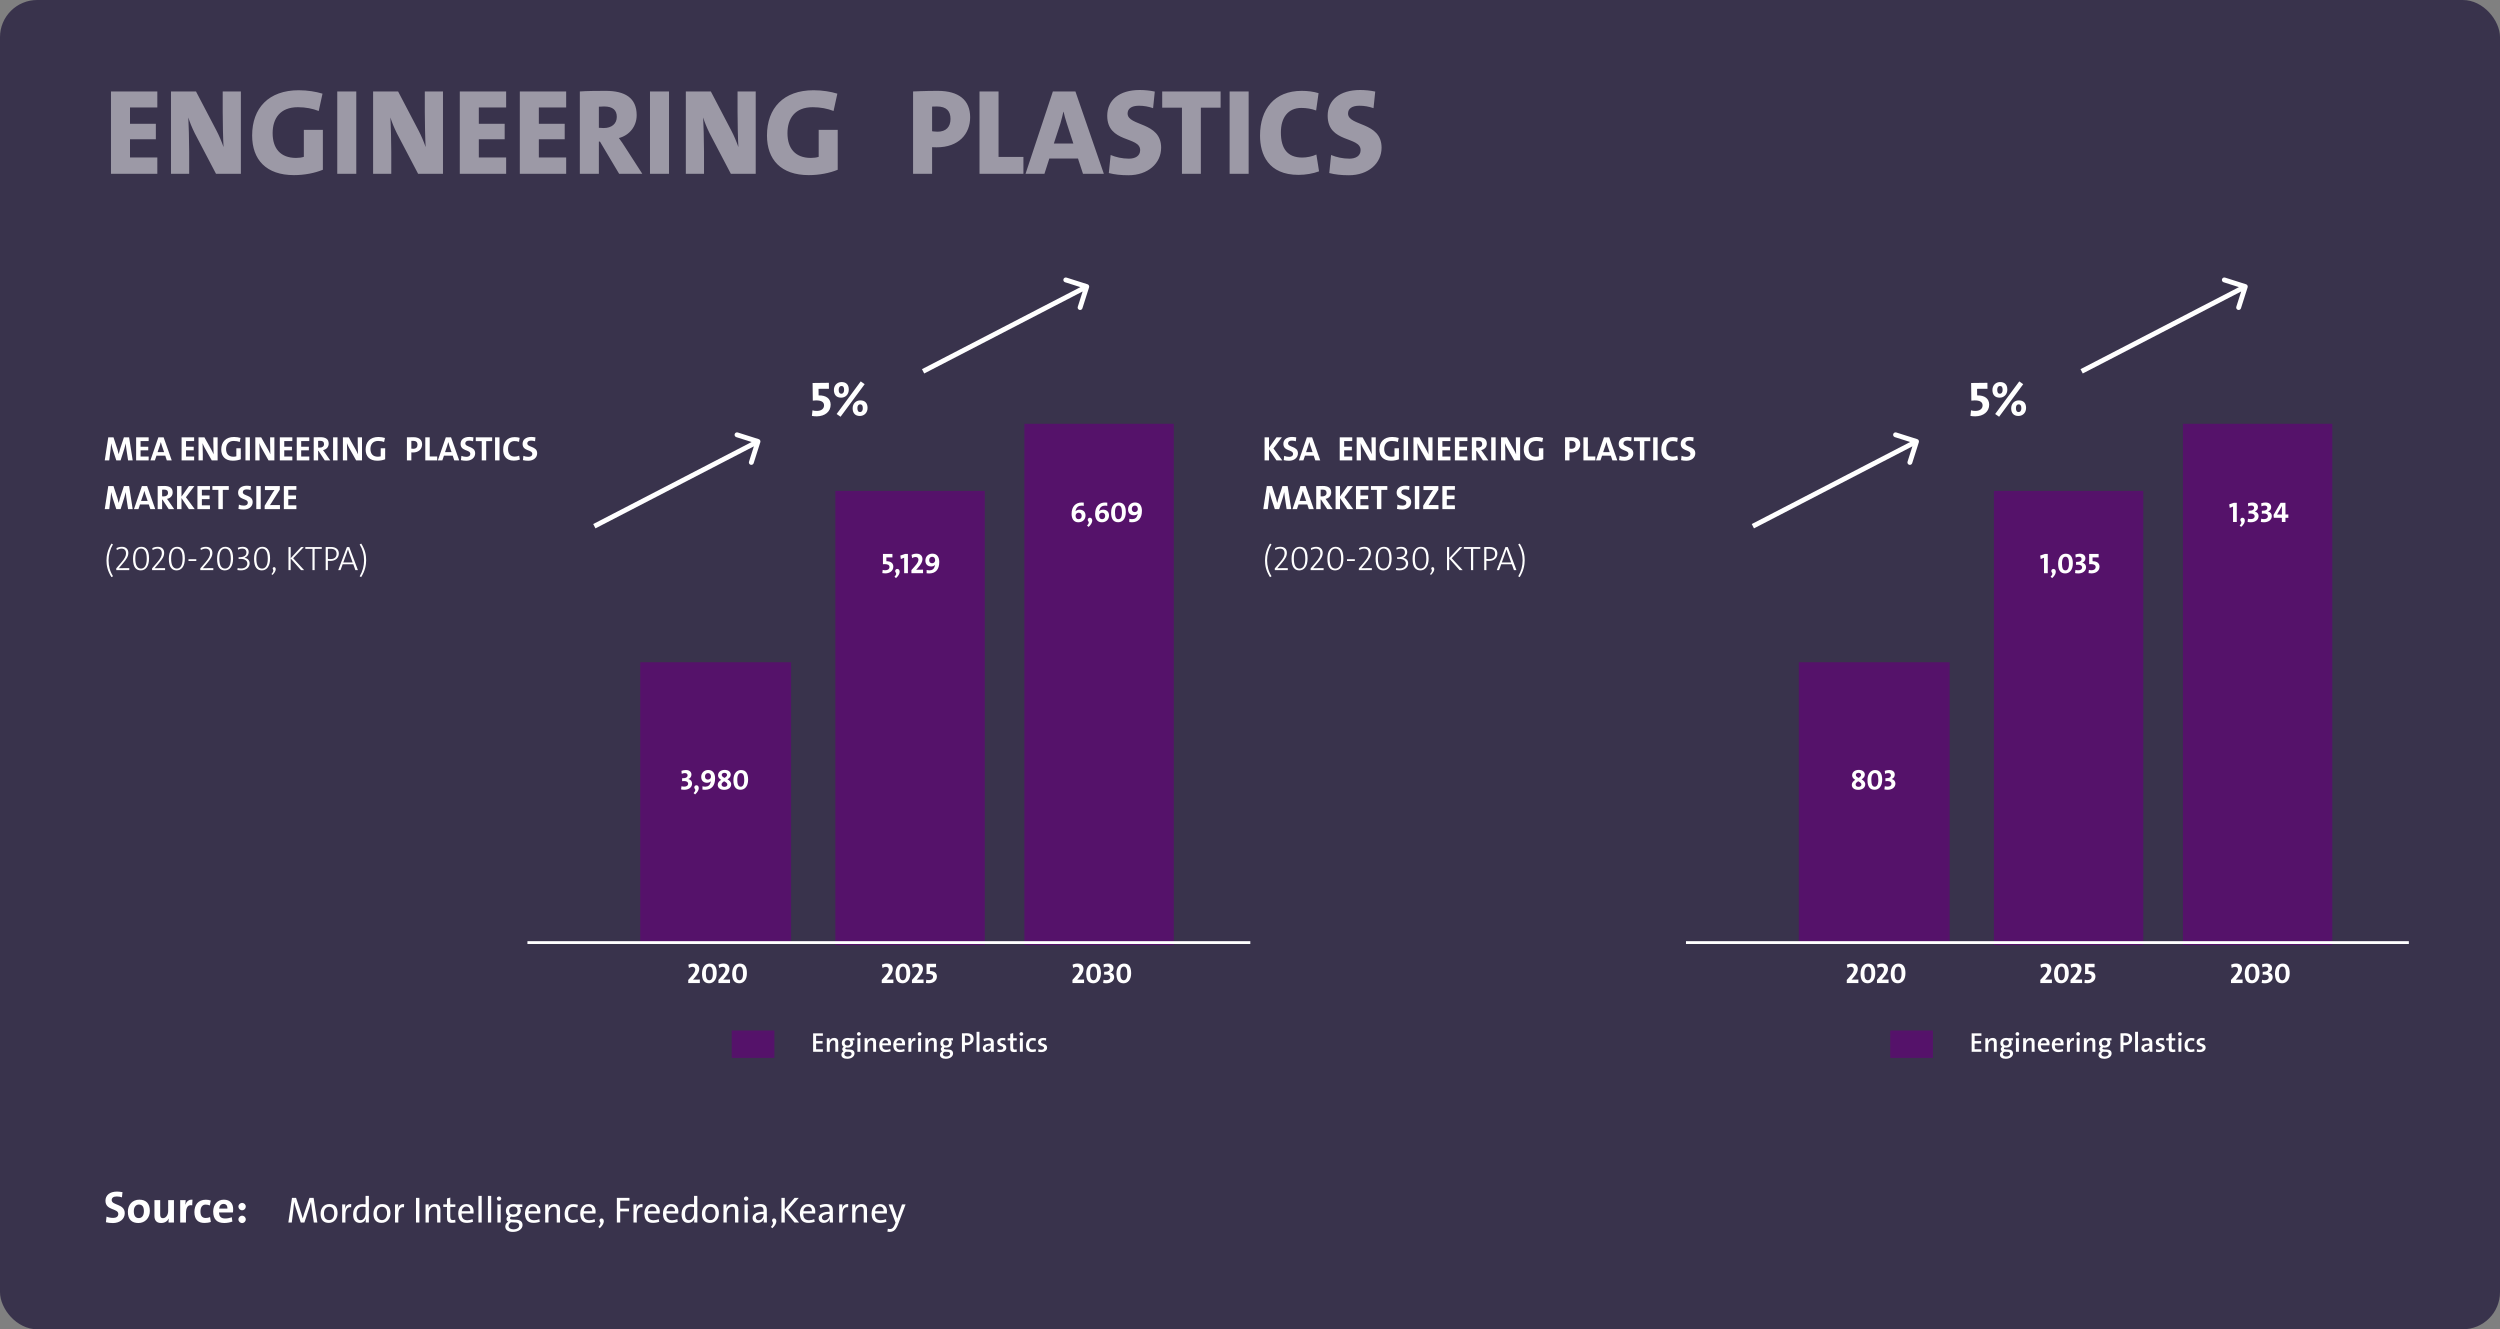 <?xml version="1.0" encoding="UTF-8"?> <svg xmlns="http://www.w3.org/2000/svg" width="820" height="436" viewBox="0 0 820 436" fill="none"><rect x="0" y="0" width="820" height="436" fill="#808080" stroke="none"/><rect width="820" height="436" rx="12.191" fill="#39334C"></rect><path d="M420.587 151L417.697 147.091L420.475 143.439H418.682L416.24 146.867V143.439H414.784V151H416.24V147.371L418.671 151H420.587ZM425.729 148.681C425.729 146.284 422.492 146.777 422.492 145.433C422.492 144.895 422.884 144.525 423.735 144.525C424.183 144.525 424.62 144.604 425.035 144.738L425.169 143.461C424.743 143.372 424.217 143.316 423.802 143.316C421.977 143.316 420.946 144.245 420.946 145.59C420.946 148.076 424.127 147.415 424.127 148.86C424.127 149.566 423.545 149.846 422.861 149.846C422.257 149.846 421.697 149.723 421.215 149.521L421.058 150.922C421.562 151.056 422.133 151.123 422.805 151.123C424.553 151.123 425.729 150.081 425.729 148.681ZM433.034 151L430.368 143.439H428.654L426.044 151H427.512L428.038 149.454H430.906L431.421 151H433.034ZM430.536 148.3H428.386L429.158 146.049C429.27 145.679 429.36 145.343 429.45 145.007H429.461C429.539 145.343 429.64 145.679 429.763 146.049L430.536 148.3ZM443.541 151V149.745H440.886V147.707H443.407V146.519H440.886V144.66H443.541V143.439H439.43V151H443.541ZM451.249 151V143.439H449.849V145.343C449.849 146.396 449.883 148.256 449.927 149.017C449.726 148.524 449.468 147.976 449.199 147.505L446.914 143.439H444.987V151H446.388V148.95C446.388 147.852 446.354 146.015 446.309 145.354C446.477 145.825 446.701 146.284 446.981 146.833L449.322 151H451.249ZM458.846 150.642V147.035H457.39V149.667C457.099 149.757 456.785 149.801 456.427 149.801C454.859 149.801 454.018 148.86 454.018 147.259C454.018 145.825 454.758 144.626 456.55 144.626C457.256 144.626 457.917 144.749 458.488 144.985L458.779 143.652C458.174 143.461 457.424 143.327 456.64 143.327C453.906 143.327 452.439 144.996 452.439 147.449C452.439 149.701 453.772 151.112 456.259 151.112C457.166 151.112 458.096 150.944 458.846 150.642ZM461.835 151V143.439H460.379V151H461.835ZM469.868 151V143.439H468.468V145.343C468.468 146.396 468.501 148.256 468.546 149.017C468.344 148.524 468.087 147.976 467.818 147.505L465.533 143.439H463.606V151H465.006V148.95C465.006 147.852 464.973 146.015 464.928 145.354C465.096 145.825 465.32 146.284 465.6 146.833L467.941 151H469.868ZM475.757 151V149.745H473.103V147.707H475.623V146.519H473.103V144.66H475.757V143.439H471.646V151H475.757ZM481.315 151V149.745H478.66V147.707H481.18V146.519H478.66V144.66H481.315V143.439H477.203V151H481.315ZM488.182 151L486.424 148.457C486.244 148.188 486.032 147.908 485.819 147.628C486.872 147.449 487.678 146.643 487.678 145.522C487.678 143.976 486.603 143.394 484.934 143.394C484.06 143.394 483.354 143.405 482.761 143.439V151H484.217V147.875H484.34L486.379 151H488.182ZM486.155 145.668C486.155 146.374 485.617 146.822 484.743 146.822C484.519 146.822 484.318 146.811 484.217 146.799V144.615C484.362 144.593 484.575 144.581 484.788 144.581C485.707 144.581 486.155 144.94 486.155 145.668ZM490.573 151V143.439H489.116V151H490.573ZM498.605 151V143.439H497.205V145.343C497.205 146.396 497.239 148.256 497.283 149.017C497.082 148.524 496.824 147.976 496.555 147.505L494.27 143.439H492.343V151H493.744V148.95C493.744 147.852 493.71 146.015 493.665 145.354C493.833 145.825 494.057 146.284 494.337 146.833L496.678 151H498.605ZM506.202 150.642V147.035H504.746V149.667C504.455 149.757 504.141 149.801 503.783 149.801C502.215 149.801 501.374 148.86 501.374 147.259C501.374 145.825 502.114 144.626 503.906 144.626C504.612 144.626 505.273 144.749 505.844 144.985L506.135 143.652C505.53 143.461 504.78 143.327 503.996 143.327C501.262 143.327 499.795 144.996 499.795 147.449C499.795 149.701 501.128 151.112 503.615 151.112C504.522 151.112 505.452 150.944 506.202 150.642ZM518.321 145.724C518.321 144.234 517.301 143.394 515.453 143.394C514.378 143.394 513.336 143.439 513.336 143.439V151H514.792V148.39C514.792 148.39 515.038 148.412 515.319 148.412C517.268 148.412 518.321 147.247 518.321 145.724ZM516.808 145.87C516.808 146.699 516.338 147.203 515.408 147.203C515.072 147.203 514.792 147.147 514.792 147.147V144.604C514.792 144.604 515.072 144.593 515.352 144.593C516.371 144.593 516.808 145.052 516.808 145.87ZM523.273 151V149.723H520.82V143.439H519.363V151H523.273ZM530.481 151L527.815 143.439H526.101L523.491 151H524.959L525.485 149.454H528.353L528.868 151H530.481ZM527.983 148.3H525.832L526.605 146.049C526.717 145.679 526.807 145.343 526.897 145.007H526.908C526.986 145.343 527.087 145.679 527.21 146.049L527.983 148.3ZM535.723 148.681C535.723 146.284 532.486 146.777 532.486 145.433C532.486 144.895 532.878 144.525 533.729 144.525C534.177 144.525 534.614 144.604 535.029 144.738L535.163 143.461C534.737 143.372 534.211 143.316 533.797 143.316C531.971 143.316 530.94 144.245 530.94 145.59C530.94 148.076 534.121 147.415 534.121 148.86C534.121 149.566 533.539 149.846 532.856 149.846C532.251 149.846 531.691 149.723 531.209 149.521L531.052 150.922C531.556 151.056 532.127 151.123 532.8 151.123C534.547 151.123 535.723 150.081 535.723 148.681ZM541.299 144.682V143.439H535.922V144.682H537.882V151H539.338V144.682H541.299ZM543.704 151V143.439H542.248V151H543.704ZM550.375 150.742L550.151 149.454C549.759 149.645 549.177 149.768 548.718 149.768C547.194 149.768 546.511 148.849 546.511 147.214C546.511 145.735 547.205 144.671 548.628 144.671C549.132 144.671 549.647 144.761 550.107 144.94L550.308 143.596C549.815 143.45 549.233 143.372 548.695 143.372C546.164 143.372 544.909 145.063 544.909 147.46C544.909 149.342 545.76 151.09 548.404 151.09C549.11 151.09 549.815 150.955 550.375 150.742ZM556.059 148.681C556.059 146.284 552.822 146.777 552.822 145.433C552.822 144.895 553.214 144.525 554.065 144.525C554.513 144.525 554.95 144.604 555.365 144.738L555.499 143.461C555.074 143.372 554.547 143.316 554.133 143.316C552.307 143.316 551.276 144.245 551.276 145.59C551.276 148.076 554.457 147.415 554.457 148.86C554.457 149.566 553.875 149.846 553.192 149.846C552.587 149.846 552.027 149.723 551.545 149.521L551.388 150.922C551.892 151.056 552.464 151.123 553.136 151.123C554.883 151.123 556.059 150.081 556.059 148.681ZM423.522 167L422.345 159.439H420.643L419.354 163.371C419.22 163.796 419.074 164.368 418.94 164.939H418.918C418.806 164.412 418.626 163.751 418.503 163.348L417.226 159.439H415.512L414.358 167H415.826L416.263 163.471C416.341 162.811 416.408 162.127 416.464 161.455H416.487C416.599 162.071 416.778 162.799 416.98 163.449L418.145 167H419.556L420.777 163.18C420.968 162.564 421.102 161.937 421.203 161.455H421.225C421.281 161.982 421.36 162.665 421.46 163.348L422.009 167H423.522ZM430.923 167L428.257 159.439H426.543L423.933 167H425.401L425.927 165.454H428.795L429.31 167H430.923ZM428.425 164.3H426.274L427.047 162.049C427.159 161.679 427.249 161.343 427.338 161.007H427.35C427.428 161.343 427.529 161.679 427.652 162.049L428.425 164.3ZM437.14 167L435.381 164.457C435.202 164.188 434.989 163.908 434.776 163.628C435.829 163.449 436.636 162.643 436.636 161.522C436.636 159.976 435.56 159.394 433.891 159.394C433.017 159.394 432.312 159.405 431.718 159.439V167H433.174V163.875H433.298L435.336 167H437.14ZM435.112 161.668C435.112 162.374 434.575 162.822 433.701 162.822C433.477 162.822 433.275 162.811 433.174 162.799V160.615C433.32 160.593 433.533 160.581 433.746 160.581C434.664 160.581 435.112 160.94 435.112 161.668ZM443.876 167L440.986 163.091L443.764 159.439H441.972L439.53 162.867V159.439H438.074V167H439.53V163.371L441.961 167H443.876ZM448.869 167V165.745H446.214V163.707H448.734V162.519H446.214V160.66H448.869V159.439H444.758V167H448.869ZM455.043 160.682V159.439H449.666V160.682H451.626V167H453.082V160.682H455.043ZM462.879 164.681C462.879 162.284 459.642 162.777 459.642 161.433C459.642 160.895 460.034 160.525 460.885 160.525C461.333 160.525 461.77 160.604 462.184 160.738L462.319 159.461C461.893 159.372 461.367 159.316 460.952 159.316C459.126 159.316 458.096 160.245 458.096 161.59C458.096 164.076 461.277 163.415 461.277 164.86C461.277 165.566 460.694 165.846 460.011 165.846C459.406 165.846 458.846 165.723 458.365 165.521L458.208 166.922C458.712 167.056 459.283 167.123 459.955 167.123C461.703 167.123 462.879 166.081 462.879 164.681ZM465.522 167V159.439H464.065V167H465.522ZM471.823 167V165.656H470.188C469.258 165.656 468.743 165.656 468.552 165.678C468.687 165.499 468.787 165.331 468.899 165.152L471.778 160.615V159.439H466.894V160.749H468.642C469.392 160.749 469.751 160.738 470.02 160.727C469.84 160.962 469.695 161.186 469.527 161.444L466.805 165.88V167H471.823ZM477.212 167V165.745H474.557V163.707H477.078V162.519H474.557V160.66H477.212V159.439H473.101V167H477.212Z" fill="white"></path><path d="M43.522 151L42.345 143.439H40.643L39.355 147.371C39.22 147.796 39.074 148.368 38.94 148.939H38.918C38.806 148.412 38.626 147.751 38.503 147.348L37.226 143.439H35.512L34.358 151H35.826L36.263 147.471C36.341 146.811 36.408 146.127 36.464 145.455H36.487C36.599 146.071 36.778 146.799 36.98 147.449L38.145 151H39.556L40.777 147.18C40.968 146.564 41.102 145.937 41.203 145.455H41.225C41.281 145.982 41.36 146.665 41.46 147.348L42.009 151H43.522ZM48.762 151V149.745H46.108V147.707H48.628V146.519H46.108V144.66H48.762V143.439H44.651V151H48.762ZM56.327 151L53.661 143.439H51.947L49.337 151H50.804L51.331 149.454H54.199L54.714 151H56.327ZM53.829 148.3H51.678L52.451 146.049C52.563 145.679 52.653 145.343 52.742 145.007H52.754C52.832 145.343 52.933 145.679 53.056 146.049L53.829 148.3ZM63.673 151V149.745H61.018V147.707H63.538V146.519H61.018V144.66H63.673V143.439H59.562V151H63.673ZM71.38 151V143.439H69.98V145.343C69.98 146.396 70.014 148.256 70.059 149.017C69.857 148.524 69.599 147.976 69.331 147.505L67.045 143.439H65.119V151H66.519V148.95C66.519 147.852 66.485 146.015 66.441 145.354C66.609 145.825 66.832 146.284 67.113 146.833L69.454 151H71.38ZM78.978 150.642V147.035H77.522V149.667C77.23 149.757 76.917 149.801 76.558 149.801C74.99 149.801 74.15 148.86 74.15 147.259C74.15 145.825 74.889 144.626 76.681 144.626C77.387 144.626 78.048 144.749 78.619 144.985L78.91 143.652C78.306 143.461 77.555 143.327 76.771 143.327C74.038 143.327 72.57 144.996 72.57 147.449C72.57 149.701 73.903 151.112 76.39 151.112C77.297 151.112 78.227 150.944 78.978 150.642ZM81.966 151V143.439H80.51V151H81.966ZM89.999 151V143.439H88.599V145.343C88.599 146.396 88.632 148.256 88.677 149.017C88.476 148.524 88.218 147.976 87.949 147.505L85.664 143.439H83.737V151H85.138V148.95C85.138 147.852 85.104 146.015 85.059 145.354C85.227 145.825 85.451 146.284 85.731 146.833L88.072 151H89.999ZM95.889 151V149.745H93.234V147.707H95.754V146.519H93.234V144.66H95.889V143.439H91.778V151H95.889ZM101.446 151V149.745H98.791V147.707H101.311V146.519H98.791V144.66H101.446V143.439H97.335V151H101.446ZM108.314 151L106.555 148.457C106.376 148.188 106.163 147.908 105.95 147.628C107.003 147.449 107.809 146.643 107.809 145.522C107.809 143.976 106.734 143.394 105.065 143.394C104.191 143.394 103.486 143.405 102.892 143.439V151H104.348V147.875H104.471L106.51 151H108.314ZM106.286 145.668C106.286 146.374 105.748 146.822 104.875 146.822C104.651 146.822 104.449 146.811 104.348 146.799V144.615C104.494 144.593 104.707 144.581 104.919 144.581C105.838 144.581 106.286 144.94 106.286 145.668ZM110.704 151V143.439H109.248V151H110.704ZM118.736 151V143.439H117.336V145.343C117.336 146.396 117.37 148.256 117.415 149.017C117.213 148.524 116.955 147.976 116.687 147.505L114.401 143.439H112.475V151H113.875V148.95C113.875 147.852 113.841 146.015 113.796 145.354C113.964 145.825 114.189 146.284 114.469 146.833L116.81 151H118.736ZM126.334 150.642V147.035H124.877V149.667C124.586 149.757 124.273 149.801 123.914 149.801C122.346 149.801 121.506 148.86 121.506 147.259C121.506 145.825 122.245 144.626 124.037 144.626C124.743 144.626 125.404 144.749 125.975 144.985L126.266 143.652C125.662 143.461 124.911 143.327 124.127 143.327C121.394 143.327 119.926 144.996 119.926 147.449C119.926 149.701 121.259 151.112 123.746 151.112C124.653 151.112 125.583 150.944 126.334 150.642ZM138.452 145.724C138.452 144.234 137.432 143.394 135.584 143.394C134.509 143.394 133.467 143.439 133.467 143.439V151H134.923V148.39C134.923 148.39 135.17 148.412 135.45 148.412C137.399 148.412 138.452 147.247 138.452 145.724ZM136.94 145.87C136.94 146.699 136.469 147.203 135.539 147.203C135.203 147.203 134.923 147.147 134.923 147.147V144.604C134.923 144.604 135.203 144.593 135.483 144.593C136.503 144.593 136.94 145.052 136.94 145.87ZM143.404 151V149.723H140.951V143.439H139.495V151H143.404ZM150.612 151L147.946 143.439H146.232L143.622 151H145.09L145.616 149.454H148.484L148.999 151H150.612ZM148.114 148.3H145.964L146.737 146.049C146.849 145.679 146.938 145.343 147.028 145.007H147.039C147.117 145.343 147.218 145.679 147.341 146.049L148.114 148.3ZM155.855 148.681C155.855 146.284 152.617 146.777 152.617 145.433C152.617 144.895 153.009 144.525 153.861 144.525C154.309 144.525 154.746 144.604 155.16 144.738L155.294 143.461C154.869 143.372 154.342 143.316 153.928 143.316C152.102 143.316 151.071 144.245 151.071 145.59C151.071 148.076 154.253 147.415 154.253 148.86C154.253 149.566 153.67 149.846 152.987 149.846C152.382 149.846 151.822 149.723 151.34 149.521L151.183 150.922C151.687 151.056 152.259 151.123 152.931 151.123C154.678 151.123 155.855 150.081 155.855 148.681ZM161.43 144.682V143.439H156.053V144.682H158.013V151H159.47V144.682H161.43ZM163.836 151V143.439H162.379V151H163.836ZM170.507 150.742L170.283 149.454C169.891 149.645 169.308 149.768 168.849 149.768C167.325 149.768 166.642 148.849 166.642 147.214C166.642 145.735 167.337 144.671 168.759 144.671C169.263 144.671 169.779 144.761 170.238 144.94L170.44 143.596C169.947 143.45 169.364 143.372 168.826 143.372C166.295 143.372 165.04 145.063 165.04 147.46C165.04 149.342 165.892 151.09 168.535 151.09C169.241 151.09 169.947 150.955 170.507 150.742ZM176.191 148.681C176.191 146.284 172.953 146.777 172.953 145.433C172.953 144.895 173.345 144.525 174.197 144.525C174.645 144.525 175.082 144.604 175.496 144.738L175.63 143.461C175.205 143.372 174.678 143.316 174.264 143.316C172.438 143.316 171.407 144.245 171.407 145.59C171.407 148.076 174.589 147.415 174.589 148.86C174.589 149.566 174.006 149.846 173.323 149.846C172.718 149.846 172.158 149.723 171.676 149.521L171.519 150.922C172.024 151.056 172.595 151.123 173.267 151.123C175.014 151.123 176.191 150.081 176.191 148.681ZM43.522 167L42.345 159.439H40.643L39.355 163.371C39.22 163.796 39.074 164.368 38.94 164.939H38.918C38.806 164.412 38.626 163.751 38.503 163.348L37.226 159.439H35.512L34.358 167H35.826L36.263 163.471C36.341 162.811 36.408 162.127 36.464 161.455H36.487C36.599 162.071 36.778 162.799 36.98 163.449L38.145 167H39.556L40.777 163.18C40.968 162.564 41.102 161.937 41.203 161.455H41.225C41.281 161.982 41.36 162.665 41.46 163.348L42.009 167H43.522ZM50.923 167L48.257 159.439H46.543L43.933 167H45.401L45.927 165.454H48.795L49.31 167H50.923ZM48.425 164.3H46.274L47.047 162.049C47.159 161.679 47.249 161.343 47.338 161.007H47.35C47.428 161.343 47.529 161.679 47.652 162.049L48.425 164.3ZM57.14 167L55.381 164.457C55.202 164.188 54.989 163.908 54.776 163.628C55.829 163.449 56.636 162.643 56.636 161.522C56.636 159.976 55.56 159.394 53.891 159.394C53.017 159.394 52.312 159.405 51.718 159.439V167H53.174V163.875H53.297L55.336 167H57.14ZM55.112 161.668C55.112 162.374 54.575 162.822 53.701 162.822C53.477 162.822 53.275 162.811 53.174 162.799V160.615C53.32 160.593 53.533 160.581 53.746 160.581C54.664 160.581 55.112 160.94 55.112 161.668ZM63.876 167L60.986 163.091L63.764 159.439H61.972L59.53 162.867V159.439H58.074V167H59.53V163.371L61.961 167H63.876ZM68.869 167V165.745H66.214V163.707H68.734V162.519H66.214V160.66H68.869V159.439H64.758V167H68.869ZM75.043 160.682V159.439H69.666V160.682H71.626V167H73.082V160.682H75.043ZM82.879 164.681C82.879 162.284 79.641 162.777 79.641 161.433C79.641 160.895 80.034 160.525 80.885 160.525C81.333 160.525 81.77 160.604 82.184 160.738L82.319 159.461C81.893 159.372 81.367 159.316 80.952 159.316C79.126 159.316 78.096 160.245 78.096 161.59C78.096 164.076 81.277 163.415 81.277 164.86C81.277 165.566 80.695 165.846 80.011 165.846C79.406 165.846 78.846 165.723 78.365 165.521L78.208 166.922C78.712 167.056 79.283 167.123 79.955 167.123C81.703 167.123 82.879 166.081 82.879 164.681ZM85.522 167V159.439H84.065V167H85.522ZM91.823 167V165.656H90.188C89.258 165.656 88.743 165.656 88.552 165.678C88.686 165.499 88.787 165.331 88.899 165.152L91.778 160.615V159.439H86.894V160.749H88.642C89.392 160.749 89.751 160.738 90.019 160.727C89.84 160.962 89.695 161.186 89.527 161.444L86.805 165.88V167H91.823ZM97.212 167V165.745H94.558V163.707H97.078V162.519H94.558V160.66H97.212V159.439H93.101V167H97.212Z" fill="white"></path><path d="M417.069 189.016C416.072 187.403 415.613 185.689 415.613 183.763C415.613 181.959 416.106 180.145 417.047 178.554L416.565 178.296C415.266 180.369 414.93 182.295 414.93 183.83C414.93 185.365 415.176 187.112 416.554 189.296L417.069 189.016ZM422.399 187V186.339C420.943 186.339 419.576 186.35 418.982 186.373V186.361L420.215 184.916C421.604 183.303 422.096 182.418 422.096 181.332C422.096 180.201 421.346 179.349 420.024 179.349C419.307 179.349 418.736 179.517 418.209 179.786L418.31 180.425C418.77 180.145 419.352 179.943 419.856 179.943C420.875 179.943 421.335 180.615 421.335 181.433C421.335 182.351 420.987 183.102 419.744 184.547L418.131 186.429V187H422.399ZM428.884 183.158C428.884 180.212 427.73 179.349 426.341 179.349C424.818 179.349 423.631 180.581 423.631 183.281C423.631 186.227 424.784 187.09 426.173 187.09C427.697 187.09 428.884 185.857 428.884 183.158ZM428.134 183.247C428.134 185.6 427.316 186.496 426.252 186.496C425.042 186.496 424.381 185.443 424.381 183.191C424.381 180.839 425.199 179.932 426.263 179.932C427.473 179.932 428.134 180.996 428.134 183.247ZM434.148 187V186.339C432.691 186.339 431.325 186.35 430.731 186.373V186.361L431.963 184.916C433.352 183.303 433.845 182.418 433.845 181.332C433.845 180.201 433.095 179.349 431.773 179.349C431.056 179.349 430.485 179.517 429.958 179.786L430.059 180.425C430.518 180.145 431.101 179.943 431.605 179.943C432.624 179.943 433.083 180.615 433.083 181.433C433.083 182.351 432.736 183.102 431.493 184.547L429.88 186.429V187H434.148ZM440.633 183.158C440.633 180.212 439.479 179.349 438.09 179.349C436.567 179.349 435.379 180.581 435.379 183.281C435.379 186.227 436.533 187.09 437.922 187.09C439.446 187.09 440.633 185.857 440.633 183.158ZM439.882 183.247C439.882 185.6 439.065 186.496 438.001 186.496C436.791 186.496 436.13 185.443 436.13 183.191C436.13 180.839 436.948 179.932 438.012 179.932C439.222 179.932 439.882 180.996 439.882 183.247ZM444.386 183.998V183.415H441.82V183.998H444.386ZM449.966 187V186.339C448.51 186.339 447.143 186.35 446.549 186.373V186.361L447.781 184.916C449.17 183.303 449.663 182.418 449.663 181.332C449.663 180.201 448.913 179.349 447.591 179.349C446.874 179.349 446.303 179.517 445.776 179.786L445.877 180.425C446.336 180.145 446.919 179.943 447.423 179.943C448.442 179.943 448.902 180.615 448.902 181.433C448.902 182.351 448.554 183.102 447.311 184.547L445.698 186.429V187H449.966ZM456.451 183.158C456.451 180.212 455.297 179.349 453.908 179.349C452.385 179.349 451.197 180.581 451.197 183.281C451.197 186.227 452.351 187.09 453.74 187.09C455.264 187.09 456.451 185.857 456.451 183.158ZM455.701 183.247C455.701 185.6 454.883 186.496 453.819 186.496C452.609 186.496 451.948 185.443 451.948 183.191C451.948 180.839 452.766 179.932 453.83 179.932C455.04 179.932 455.701 180.996 455.701 183.247ZM461.884 184.782C461.884 183.796 461.19 183.147 460.249 182.956V182.934C461.055 182.631 461.57 181.959 461.57 181.074C461.57 180.133 460.966 179.349 459.554 179.349C458.994 179.349 458.479 179.472 458.019 179.663L458.075 180.29C458.49 180.066 458.949 179.932 459.442 179.932C460.293 179.932 460.82 180.38 460.82 181.175C460.82 182.25 460.036 182.811 458.266 182.766V183.348C458.49 183.326 458.692 183.315 458.916 183.315C460.327 183.315 461.122 183.897 461.122 184.827C461.122 185.734 460.383 186.462 459.117 186.462C458.703 186.462 458.243 186.406 457.963 186.305L457.863 186.966C458.143 187.034 458.602 187.078 459.061 187.078C460.685 187.078 461.884 186.093 461.884 184.782ZM468.583 183.158C468.583 180.212 467.429 179.349 466.04 179.349C464.516 179.349 463.329 180.581 463.329 183.281C463.329 186.227 464.483 187.09 465.872 187.09C467.395 187.09 468.583 185.857 468.583 183.158ZM467.832 183.247C467.832 185.6 467.014 186.496 465.95 186.496C464.741 186.496 464.08 185.443 464.08 183.191C464.08 180.839 464.897 179.932 465.962 179.932C467.171 179.932 467.832 180.996 467.832 183.247ZM469.904 186.014C469.535 186.014 469.299 186.44 469.546 186.765C469.736 187.022 469.736 187.56 469.042 188.299L469.366 188.579C470.845 187.157 470.565 186.014 469.904 186.014ZM479.759 187L476.152 183.102L479.647 179.439H478.74L475.335 183.102V179.439H474.618V187H475.335V183.169L478.74 187H479.759ZM485.543 180.032V179.439H480.144V180.032H482.485V187H483.202V180.032H485.543ZM491.139 181.522C491.139 180.268 490.231 179.405 488.562 179.405C487.778 179.405 486.826 179.439 486.826 179.439V187H487.543V183.942C487.543 183.942 487.924 183.987 488.361 183.987C490.052 183.987 491.139 183.001 491.139 181.522ZM490.388 181.646C490.388 182.687 489.761 183.382 488.45 183.382C487.957 183.382 487.543 183.315 487.543 183.315V180.021C487.543 180.021 487.946 179.999 488.428 179.999C489.75 179.999 490.388 180.57 490.388 181.646ZM497.392 187L494.558 179.439H493.785L490.94 187H491.69L492.396 185.073H495.88L496.563 187H497.392ZM495.667 184.491H492.598L493.796 181.209C493.92 180.861 494.032 180.537 494.132 180.223H494.144C494.233 180.537 494.345 180.861 494.48 181.231L495.667 184.491ZM500.096 183.751C500.096 182.217 499.85 180.469 498.483 178.296L497.968 178.565C498.954 180.178 499.413 181.892 499.413 183.819C499.413 185.633 498.92 187.437 497.979 189.028L498.461 189.296C499.76 187.224 500.096 185.286 500.096 183.751Z" fill="white"></path><path d="M37.069 189.016C36.072 187.403 35.613 185.689 35.613 183.763C35.613 181.959 36.106 180.145 37.047 178.554L36.565 178.296C35.266 180.369 34.93 182.295 34.93 183.83C34.93 185.365 35.176 187.112 36.554 189.296L37.069 189.016ZM42.399 187V186.339C40.943 186.339 39.576 186.35 38.982 186.373V186.361L40.215 184.916C41.604 183.303 42.096 182.418 42.096 181.332C42.096 180.201 41.346 179.349 40.024 179.349C39.307 179.349 38.736 179.517 38.209 179.786L38.31 180.425C38.77 180.145 39.352 179.943 39.856 179.943C40.875 179.943 41.335 180.615 41.335 181.433C41.335 182.351 40.987 183.102 39.744 184.547L38.131 186.429V187H42.399ZM48.884 183.158C48.884 180.212 47.73 179.349 46.341 179.349C44.818 179.349 43.631 180.581 43.631 183.281C43.631 186.227 44.784 187.09 46.173 187.09C47.697 187.09 48.884 185.857 48.884 183.158ZM48.134 183.247C48.134 185.6 47.316 186.496 46.252 186.496C45.042 186.496 44.381 185.443 44.381 183.191C44.381 180.839 45.199 179.932 46.263 179.932C47.473 179.932 48.134 180.996 48.134 183.247ZM54.148 187V186.339C52.691 186.339 51.325 186.35 50.731 186.373V186.361L51.963 184.916C53.352 183.303 53.845 182.418 53.845 181.332C53.845 180.201 53.095 179.349 51.773 179.349C51.056 179.349 50.485 179.517 49.958 179.786L50.059 180.425C50.518 180.145 51.101 179.943 51.605 179.943C52.624 179.943 53.084 180.615 53.084 181.433C53.084 182.351 52.736 183.102 51.493 184.547L49.88 186.429V187H54.148ZM60.633 183.158C60.633 180.212 59.479 179.349 58.09 179.349C56.567 179.349 55.379 180.581 55.379 183.281C55.379 186.227 56.533 187.09 57.922 187.09C59.446 187.09 60.633 185.857 60.633 183.158ZM59.882 183.247C59.882 185.6 59.065 186.496 58.001 186.496C56.791 186.496 56.13 185.443 56.13 183.191C56.13 180.839 56.948 179.932 58.012 179.932C59.221 179.932 59.882 180.996 59.882 183.247ZM64.386 183.998V183.415H61.82V183.998H64.386ZM69.966 187V186.339C68.51 186.339 67.143 186.35 66.549 186.373V186.361L67.781 184.916C69.171 183.303 69.663 182.418 69.663 181.332C69.663 180.201 68.913 179.349 67.591 179.349C66.874 179.349 66.303 179.517 65.776 179.786L65.877 180.425C66.336 180.145 66.919 179.943 67.423 179.943C68.442 179.943 68.902 180.615 68.902 181.433C68.902 182.351 68.554 183.102 67.311 184.547L65.698 186.429V187H69.966ZM76.451 183.158C76.451 180.212 75.297 179.349 73.908 179.349C72.385 179.349 71.198 180.581 71.198 183.281C71.198 186.227 72.351 187.09 73.74 187.09C75.264 187.09 76.451 185.857 76.451 183.158ZM75.701 183.247C75.701 185.6 74.883 186.496 73.819 186.496C72.609 186.496 71.948 185.443 71.948 183.191C71.948 180.839 72.766 179.932 73.83 179.932C75.04 179.932 75.701 180.996 75.701 183.247ZM81.884 184.782C81.884 183.796 81.189 183.147 80.249 182.956V182.934C81.055 182.631 81.57 181.959 81.57 181.074C81.57 180.133 80.966 179.349 79.554 179.349C78.994 179.349 78.479 179.472 78.019 179.663L78.075 180.29C78.49 180.066 78.949 179.932 79.442 179.932C80.293 179.932 80.82 180.38 80.82 181.175C80.82 182.25 80.036 182.811 78.266 182.766V183.348C78.49 183.326 78.692 183.315 78.916 183.315C80.327 183.315 81.122 183.897 81.122 184.827C81.122 185.734 80.383 186.462 79.117 186.462C78.703 186.462 78.243 186.406 77.963 186.305L77.863 186.966C78.143 187.034 78.602 187.078 79.061 187.078C80.686 187.078 81.884 186.093 81.884 184.782ZM88.583 183.158C88.583 180.212 87.429 179.349 86.04 179.349C84.516 179.349 83.329 180.581 83.329 183.281C83.329 186.227 84.483 187.09 85.872 187.09C87.395 187.09 88.583 185.857 88.583 183.158ZM87.832 183.247C87.832 185.6 87.014 186.496 85.95 186.496C84.74 186.496 84.08 185.443 84.08 183.191C84.08 180.839 84.897 179.932 85.962 179.932C87.171 179.932 87.832 180.996 87.832 183.247ZM89.904 186.014C89.534 186.014 89.299 186.44 89.546 186.765C89.736 187.022 89.736 187.56 89.042 188.299L89.367 188.579C90.845 187.157 90.565 186.014 89.904 186.014ZM99.759 187L96.152 183.102L99.647 179.439H98.74L95.335 183.102V179.439H94.618V187H95.335V183.169L98.74 187H99.759ZM105.543 180.032V179.439H100.144V180.032H102.485V187H103.202V180.032H105.543ZM111.139 181.522C111.139 180.268 110.231 179.405 108.562 179.405C107.778 179.405 106.826 179.439 106.826 179.439V187H107.543V183.942C107.543 183.942 107.924 183.987 108.361 183.987C110.052 183.987 111.139 183.001 111.139 181.522ZM110.388 181.646C110.388 182.687 109.761 183.382 108.45 183.382C107.957 183.382 107.543 183.315 107.543 183.315V180.021C107.543 180.021 107.946 179.999 108.428 179.999C109.75 179.999 110.388 180.57 110.388 181.646ZM117.392 187L114.558 179.439H113.785L110.94 187H111.69L112.396 185.073H115.88L116.563 187H117.392ZM115.667 184.491H112.598L113.796 181.209C113.92 180.861 114.032 180.537 114.132 180.223H114.144C114.233 180.537 114.345 180.861 114.48 181.231L115.667 184.491ZM120.096 183.751C120.096 182.217 119.85 180.469 118.483 178.296L117.968 178.565C118.954 180.178 119.413 181.892 119.413 183.819C119.413 185.633 118.92 187.437 117.979 189.028L118.461 189.296C119.76 187.224 120.096 185.286 120.096 183.751Z" fill="white"></path><rect x="716" y="139" width="49" height="171" fill="#55126A"></rect><rect x="336" y="139" width="49" height="171" fill="#55126A"></rect><rect x="654" y="161" width="49" height="149" fill="#55126A"></rect><rect x="274" y="161" width="49" height="149" fill="#55126A"></rect><rect x="590" y="217.219" width="49.475" height="92.415" fill="#55126A"></rect><rect x="210" y="217.219" width="49.475" height="92.415" fill="#55126A"></rect><line x1="553" y1="309.167" x2="790.104" y2="309.167" stroke="white" stroke-width="0.933"></line><line x1="173" y1="309.167" x2="410.104" y2="309.167" stroke="white" stroke-width="0.933"></line><path d="M609.549 322.435V321.286C608.699 321.286 607.971 321.286 607.318 321.324V321.314L607.878 320.661C608.951 319.485 609.362 318.626 609.362 317.804C609.362 316.824 608.737 316.04 607.458 316.04C606.748 316.04 606.207 316.199 605.787 316.404L605.964 317.487C606.291 317.291 606.73 317.132 607.131 317.132C607.738 317.132 608.037 317.515 608.037 318.01C608.037 318.523 607.785 319.158 606.683 320.362L605.74 321.426V322.435H609.549ZM615.085 319.214C615.085 317.16 614.357 316.05 612.751 316.05C611.416 316.05 610.259 317.123 610.259 319.354C610.259 321.417 610.987 322.519 612.592 322.519C613.927 322.519 615.085 321.454 615.085 319.214ZM613.815 319.298C613.815 320.922 613.32 321.52 612.658 321.52C611.902 321.52 611.528 320.848 611.528 319.279C611.528 317.646 612.023 317.048 612.686 317.048C613.442 317.048 613.815 317.72 613.815 319.298ZM619.449 322.435V321.286C618.599 321.286 617.871 321.286 617.218 321.324V321.314L617.778 320.661C618.851 319.485 619.262 318.626 619.262 317.804C619.262 316.824 618.637 316.04 617.358 316.04C616.648 316.04 616.107 316.199 615.687 316.404L615.864 317.487C616.191 317.291 616.63 317.132 617.031 317.132C617.638 317.132 617.937 317.515 617.937 318.01C617.937 318.523 617.685 319.158 616.583 320.362L615.64 321.426V322.435H619.449ZM624.985 319.214C624.985 317.16 624.257 316.05 622.651 316.05C621.316 316.05 620.159 317.123 620.159 319.354C620.159 321.417 620.887 322.519 622.492 322.519C623.827 322.519 624.985 321.454 624.985 319.214ZM623.715 319.298C623.715 320.922 623.221 321.52 622.558 321.52C621.802 321.52 621.428 320.848 621.428 319.279C621.428 317.646 621.923 317.048 622.586 317.048C623.342 317.048 623.715 317.72 623.715 319.298Z" fill="white"></path><path d="M229.549 322.435V321.286C228.699 321.286 227.971 321.286 227.318 321.324V321.314L227.878 320.661C228.951 319.485 229.362 318.626 229.362 317.804C229.362 316.824 228.737 316.04 227.458 316.04C226.748 316.04 226.207 316.199 225.787 316.404L225.964 317.487C226.291 317.291 226.73 317.132 227.131 317.132C227.738 317.132 228.037 317.515 228.037 318.01C228.037 318.523 227.785 319.158 226.683 320.362L225.74 321.426V322.435H229.549ZM235.085 319.214C235.085 317.16 234.357 316.05 232.751 316.05C231.416 316.05 230.259 317.123 230.259 319.354C230.259 321.417 230.987 322.519 232.592 322.519C233.927 322.519 235.085 321.454 235.085 319.214ZM233.815 319.298C233.815 320.922 233.32 321.52 232.658 321.52C231.902 321.52 231.528 320.848 231.528 319.279C231.528 317.646 232.023 317.048 232.686 317.048C233.442 317.048 233.815 317.72 233.815 319.298ZM239.449 322.435V321.286C238.599 321.286 237.871 321.286 237.218 321.324V321.314L237.778 320.661C238.851 319.485 239.262 318.626 239.262 317.804C239.262 316.824 238.637 316.04 237.358 316.04C236.648 316.04 236.107 316.199 235.687 316.404L235.864 317.487C236.191 317.291 236.63 317.132 237.031 317.132C237.638 317.132 237.937 317.515 237.937 318.01C237.937 318.523 237.685 319.158 236.583 320.362L235.64 321.426V322.435H239.449ZM244.985 319.214C244.985 317.16 244.257 316.05 242.651 316.05C241.316 316.05 240.159 317.123 240.159 319.354C240.159 321.417 240.887 322.519 242.492 322.519C243.827 322.519 244.985 321.454 244.985 319.214ZM243.715 319.298C243.715 320.922 243.221 321.52 242.558 321.52C241.802 321.52 241.428 320.848 241.428 319.279C241.428 317.646 241.923 317.048 242.586 317.048C243.342 317.048 243.715 317.72 243.715 319.298Z" fill="white"></path><path d="M673.025 322.435V321.286C672.176 321.286 671.448 321.286 670.794 321.324V321.314L671.354 320.661C672.428 319.485 672.839 318.626 672.839 317.804C672.839 316.824 672.213 316.04 670.934 316.04C670.225 316.04 669.683 316.199 669.263 316.404L669.441 317.487C669.767 317.291 670.206 317.132 670.608 317.132C671.214 317.132 671.513 317.515 671.513 318.01C671.513 318.523 671.261 319.158 670.16 320.362L669.217 321.426V322.435H673.025ZM678.561 319.214C678.561 317.16 677.833 316.05 676.228 316.05C674.893 316.05 673.735 317.123 673.735 319.354C673.735 321.417 674.463 322.519 676.069 322.519C677.404 322.519 678.561 321.454 678.561 319.214ZM677.292 319.298C677.292 320.922 676.797 321.52 676.134 321.52C675.378 321.52 675.005 320.848 675.005 319.279C675.005 317.646 675.5 317.048 676.162 317.048C676.918 317.048 677.292 317.72 677.292 319.298ZM682.925 322.435V321.286C682.076 321.286 681.348 321.286 680.694 321.324V321.314L681.254 320.661C682.328 319.485 682.739 318.626 682.739 317.804C682.739 316.824 682.113 316.04 680.834 316.04C680.125 316.04 679.583 316.199 679.163 316.404L679.341 317.487C679.668 317.291 680.106 317.132 680.508 317.132C681.114 317.132 681.413 317.515 681.413 318.01C681.413 318.523 681.161 319.158 680.06 320.362L679.117 321.426V322.435H682.925ZM687.304 320.297C687.304 319.167 686.492 318.505 685.026 318.514V317.263L687.014 317.272V316.134H683.906V319.503C684.083 319.475 684.298 319.466 684.503 319.466C685.558 319.466 686.044 319.802 686.044 320.418C686.044 321.044 685.549 321.473 684.699 321.473C684.373 321.473 684.055 321.436 683.822 321.352L683.701 322.416C683.953 322.472 684.326 322.509 684.634 322.509C686.193 322.509 687.304 321.641 687.304 320.297Z" fill="white"></path><path d="M293.025 322.435V321.286C292.176 321.286 291.448 321.286 290.794 321.324V321.314L291.354 320.661C292.428 319.485 292.839 318.626 292.839 317.804C292.839 316.824 292.213 316.04 290.934 316.04C290.225 316.04 289.683 316.199 289.263 316.404L289.441 317.487C289.767 317.291 290.206 317.132 290.608 317.132C291.214 317.132 291.513 317.515 291.513 318.01C291.513 318.523 291.261 319.158 290.16 320.362L289.217 321.426V322.435H293.025ZM298.561 319.214C298.561 317.16 297.833 316.05 296.228 316.05C294.893 316.05 293.735 317.123 293.735 319.354C293.735 321.417 294.463 322.519 296.069 322.519C297.404 322.519 298.561 321.454 298.561 319.214ZM297.292 319.298C297.292 320.922 296.797 321.52 296.134 321.52C295.378 321.52 295.005 320.848 295.005 319.279C295.005 317.646 295.5 317.048 296.162 317.048C296.918 317.048 297.292 317.72 297.292 319.298ZM302.925 322.435V321.286C302.076 321.286 301.348 321.286 300.694 321.324V321.314L301.254 320.661C302.328 319.485 302.739 318.626 302.739 317.804C302.739 316.824 302.113 316.04 300.834 316.04C300.125 316.04 299.583 316.199 299.163 316.404L299.341 317.487C299.668 317.291 300.106 317.132 300.508 317.132C301.114 317.132 301.413 317.515 301.413 318.01C301.413 318.523 301.161 319.158 300.06 320.362L299.117 321.426V322.435H302.925ZM307.304 320.297C307.304 319.167 306.492 318.505 305.026 318.514V317.263L307.014 317.272V316.134H303.906V319.503C304.083 319.475 304.298 319.466 304.503 319.466C305.558 319.466 306.044 319.802 306.044 320.418C306.044 321.044 305.549 321.473 304.699 321.473C304.373 321.473 304.055 321.436 303.822 321.352L303.701 322.416C303.953 322.472 304.326 322.509 304.634 322.509C306.193 322.509 307.304 321.641 307.304 320.297Z" fill="white"></path><path d="M735.572 322.435V321.286C734.723 321.286 733.995 321.286 733.341 321.324V321.314L733.901 320.661C734.975 319.485 735.386 318.626 735.386 317.804C735.386 316.824 734.76 316.04 733.481 316.04C732.772 316.04 732.23 316.199 731.81 316.404L731.988 317.487C732.314 317.291 732.753 317.132 733.155 317.132C733.761 317.132 734.06 317.515 734.06 318.01C734.06 318.523 733.808 319.158 732.706 320.362L731.764 321.426V322.435H735.572ZM741.108 319.214C741.108 317.16 740.38 316.05 738.775 316.05C737.44 316.05 736.282 317.123 736.282 319.354C736.282 321.417 737.01 322.519 738.616 322.519C739.951 322.519 741.108 321.454 741.108 319.214ZM739.839 319.298C739.839 320.922 739.344 321.52 738.681 321.52C737.925 321.52 737.552 320.848 737.552 319.279C737.552 317.646 738.046 317.048 738.709 317.048C739.465 317.048 739.839 317.72 739.839 319.298ZM745.448 320.474C745.448 319.755 744.981 319.186 744.215 318.999L744.225 318.981C744.832 318.757 745.233 318.243 745.233 317.552C745.233 316.684 744.608 316.04 743.403 316.04C742.881 316.04 742.349 316.152 741.956 316.311L742.05 317.31C742.377 317.151 742.722 317.048 743.086 317.048C743.683 317.048 743.973 317.356 743.973 317.795C743.973 318.346 743.515 318.785 742.171 318.747V319.709C742.349 319.681 742.554 319.662 742.825 319.662C743.758 319.662 744.159 320.045 744.159 320.549C744.159 321.09 743.702 321.492 742.918 321.492C742.554 321.492 742.218 321.454 741.966 321.361L741.835 322.407C742.096 322.481 742.507 322.528 742.89 322.528C744.383 322.528 745.448 321.697 745.448 320.474ZM751.017 319.214C751.017 317.16 750.289 316.05 748.684 316.05C747.349 316.05 746.191 317.123 746.191 319.354C746.191 321.417 746.919 322.519 748.525 322.519C749.86 322.519 751.017 321.454 751.017 319.214ZM749.748 319.298C749.748 320.922 749.253 321.52 748.59 321.52C747.834 321.52 747.461 320.848 747.461 319.279C747.461 317.646 747.956 317.048 748.618 317.048C749.374 317.048 749.748 317.72 749.748 319.298Z" fill="white"></path><path d="M355.572 322.435V321.286C354.723 321.286 353.995 321.286 353.341 321.324V321.314L353.901 320.661C354.975 319.485 355.386 318.626 355.386 317.804C355.386 316.824 354.76 316.04 353.481 316.04C352.772 316.04 352.23 316.199 351.81 316.404L351.988 317.487C352.314 317.291 352.753 317.132 353.155 317.132C353.761 317.132 354.06 317.515 354.06 318.01C354.06 318.523 353.808 319.158 352.706 320.362L351.764 321.426V322.435H355.572ZM361.108 319.214C361.108 317.16 360.38 316.05 358.775 316.05C357.44 316.05 356.282 317.123 356.282 319.354C356.282 321.417 357.01 322.519 358.616 322.519C359.951 322.519 361.108 321.454 361.108 319.214ZM359.839 319.298C359.839 320.922 359.344 321.52 358.681 321.52C357.925 321.52 357.552 320.848 357.552 319.279C357.552 317.646 358.046 317.048 358.709 317.048C359.465 317.048 359.839 317.72 359.839 319.298ZM365.448 320.474C365.448 319.755 364.981 319.186 364.215 318.999L364.225 318.981C364.832 318.757 365.233 318.243 365.233 317.552C365.233 316.684 364.608 316.04 363.403 316.04C362.881 316.04 362.349 316.152 361.956 316.311L362.05 317.31C362.377 317.151 362.722 317.048 363.086 317.048C363.683 317.048 363.973 317.356 363.973 317.795C363.973 318.346 363.515 318.785 362.171 318.747V319.709C362.349 319.681 362.554 319.662 362.825 319.662C363.758 319.662 364.159 320.045 364.159 320.549C364.159 321.09 363.702 321.492 362.918 321.492C362.554 321.492 362.218 321.454 361.966 321.361L361.835 322.407C362.096 322.481 362.507 322.528 362.89 322.528C364.383 322.528 365.448 321.697 365.448 320.474ZM371.017 319.214C371.017 317.16 370.289 316.05 368.684 316.05C367.349 316.05 366.191 317.123 366.191 319.354C366.191 321.417 366.919 322.519 368.525 322.519C369.86 322.519 371.017 321.454 371.017 319.214ZM369.748 319.298C369.748 320.922 369.253 321.52 368.59 321.52C367.834 321.52 367.461 320.848 367.461 319.279C367.461 317.646 367.956 317.048 368.618 317.048C369.374 317.048 369.748 317.72 369.748 319.298Z" fill="white"></path><path d="M733.67 171.211V164.91H732.727L731.177 165.442L731.355 166.581L732.438 166.151V171.211H733.67ZM735.55 169.82C734.896 169.82 734.644 170.539 734.989 170.95C735.288 171.304 735.251 171.706 734.607 172.387L735.101 172.826C736.838 171.304 736.427 169.82 735.55 169.82ZM740.821 169.251C740.821 168.532 740.354 167.962 739.588 167.776L739.598 167.757C740.205 167.533 740.606 167.02 740.606 166.329C740.606 165.461 739.981 164.817 738.776 164.817C738.254 164.817 737.722 164.929 737.329 165.087L737.423 166.086C737.75 165.927 738.095 165.825 738.459 165.825C739.056 165.825 739.346 166.133 739.346 166.572C739.346 167.122 738.888 167.561 737.544 167.524V168.485C737.722 168.457 737.927 168.438 738.198 168.438C739.131 168.438 739.532 168.821 739.532 169.325C739.532 169.867 739.075 170.268 738.291 170.268C737.927 170.268 737.591 170.231 737.339 170.137L737.208 171.183C737.469 171.258 737.88 171.304 738.263 171.304C739.757 171.304 740.821 170.473 740.821 169.251ZM745.16 169.251C745.16 168.532 744.693 167.962 743.928 167.776L743.937 167.757C744.544 167.533 744.945 167.02 744.945 166.329C744.945 165.461 744.32 164.817 743.116 164.817C742.593 164.817 742.061 164.929 741.669 165.087L741.762 166.086C742.089 165.927 742.434 165.825 742.798 165.825C743.396 165.825 743.685 166.133 743.685 166.572C743.685 167.122 743.228 167.561 741.883 167.524V168.485C742.061 168.457 742.266 168.438 742.537 168.438C743.47 168.438 743.872 168.821 743.872 169.325C743.872 169.867 743.414 170.268 742.63 170.268C742.266 170.268 741.93 170.231 741.678 170.137L741.547 171.183C741.809 171.258 742.219 171.304 742.602 171.304C744.096 171.304 745.16 170.473 745.16 169.251ZM750.571 169.829V168.737H749.628V164.91H748.022L745.726 168.877L745.81 169.829H748.452V171.211H749.628V169.829H750.571ZM748.471 168.756C748.172 168.756 747.266 168.756 746.856 168.775L748.461 166.002H748.471V168.756Z" fill="white"></path><path d="M356.05 169.055C356.05 167.934 355.322 167.178 354.118 167.178C353.511 167.178 353.054 167.402 352.764 167.692L352.755 167.682L352.83 167.365C353.1 166.31 353.782 165.853 354.715 165.853C354.977 165.853 355.21 165.871 355.471 165.937V164.863C355.294 164.835 355.042 164.826 354.734 164.826C352.914 164.826 351.485 166.058 351.485 168.569C351.485 170.044 352.12 171.314 353.679 171.314C355.079 171.314 356.05 170.408 356.05 169.055ZM354.79 169.223C354.79 169.857 354.398 170.296 353.782 170.296C353.147 170.296 352.792 169.848 352.792 169.148C352.792 168.625 353.184 168.168 353.81 168.168C354.454 168.168 354.79 168.579 354.79 169.223ZM357.5 169.82C356.847 169.82 356.595 170.539 356.94 170.95C357.239 171.304 357.202 171.706 356.558 172.387L357.052 172.826C358.789 171.304 358.378 169.82 357.5 169.82ZM363.762 169.055C363.762 167.934 363.034 167.178 361.83 167.178C361.223 167.178 360.766 167.402 360.476 167.692L360.467 167.682L360.542 167.365C360.813 166.31 361.494 165.853 362.427 165.853C362.689 165.853 362.922 165.871 363.184 165.937V164.863C363.006 164.835 362.754 164.826 362.446 164.826C360.626 164.826 359.198 166.058 359.198 168.569C359.198 170.044 359.832 171.314 361.391 171.314C362.791 171.314 363.762 170.408 363.762 169.055ZM362.502 169.223C362.502 169.857 362.11 170.296 361.494 170.296C360.859 170.296 360.504 169.848 360.504 169.148C360.504 168.625 360.897 168.168 361.522 168.168C362.166 168.168 362.502 168.579 362.502 169.223ZM369.271 167.99C369.271 165.937 368.543 164.826 366.937 164.826C365.602 164.826 364.445 165.899 364.445 168.13C364.445 170.193 365.173 171.295 366.779 171.295C368.114 171.295 369.271 170.231 369.271 167.99ZM368.001 168.074C368.001 169.699 367.507 170.296 366.844 170.296C366.088 170.296 365.714 169.624 365.714 168.056C365.714 166.422 366.209 165.825 366.872 165.825C367.628 165.825 368.001 166.497 368.001 168.074ZM374.553 167.542C374.553 166.095 373.937 164.807 372.304 164.807C370.95 164.807 369.998 165.778 369.998 167.076C369.998 168.252 370.726 169.008 371.893 169.008C372.5 169.008 372.957 168.775 373.19 168.485L373.2 168.495C373.162 168.616 373.134 168.784 373.078 168.943C372.845 169.829 372.248 170.277 371.342 170.277C371.071 170.277 370.726 170.249 370.409 170.156V171.239C370.67 171.286 370.959 171.304 371.249 171.304C373.414 171.304 374.553 169.932 374.553 167.542ZM373.209 167.001C373.209 167.458 372.826 167.962 372.21 167.962C371.575 167.962 371.239 167.542 371.239 166.917C371.239 166.263 371.65 165.834 372.238 165.834C372.836 165.834 373.209 166.254 373.209 167.001Z" fill="white"></path><path d="M671.67 188V181.699H670.727L669.177 182.231L669.355 183.37L670.438 182.941V188H671.67ZM673.55 186.609C672.896 186.609 672.644 187.328 672.989 187.739C673.288 188.093 673.251 188.495 672.607 189.176L673.101 189.615C674.838 188.093 674.427 186.609 673.55 186.609ZM679.887 184.779C679.887 182.726 679.159 181.615 677.553 181.615C676.218 181.615 675.061 182.688 675.061 184.92C675.061 186.983 675.789 188.084 677.395 188.084C678.73 188.084 679.887 187.02 679.887 184.779ZM678.617 184.863C678.617 186.488 678.123 187.085 677.46 187.085C676.704 187.085 676.33 186.413 676.33 184.845C676.33 183.211 676.825 182.614 677.488 182.614C678.244 182.614 678.617 183.286 678.617 184.863ZM684.226 186.04C684.226 185.321 683.76 184.751 682.994 184.565L683.004 184.546C683.61 184.322 684.012 183.809 684.012 183.118C684.012 182.25 683.386 181.606 682.182 181.606C681.659 181.606 681.127 181.718 680.735 181.876L680.829 182.875C681.155 182.716 681.501 182.614 681.865 182.614C682.462 182.614 682.752 182.922 682.752 183.361C682.752 183.911 682.294 184.35 680.95 184.313V185.274C681.127 185.246 681.333 185.228 681.603 185.228C682.537 185.228 682.938 185.61 682.938 186.114C682.938 186.656 682.481 187.057 681.697 187.057C681.333 187.057 680.997 187.02 680.745 186.926L680.614 187.972C680.875 188.047 681.286 188.093 681.669 188.093C683.162 188.093 684.226 187.263 684.226 186.04ZM688.639 185.862C688.639 184.733 687.827 184.07 686.361 184.079V182.829L688.349 182.838V181.699H685.241V185.069C685.418 185.041 685.633 185.032 685.838 185.032C686.893 185.032 687.378 185.368 687.378 185.984C687.378 186.609 686.884 187.039 686.034 187.039C685.708 187.039 685.39 187.001 685.157 186.917L685.035 187.981C685.287 188.037 685.661 188.075 685.969 188.075C687.528 188.075 688.639 187.207 688.639 185.862Z" fill="white"></path><path d="M293.005 185.862C293.005 184.733 292.193 184.07 290.727 184.079V182.829L292.715 182.838V181.699H289.607V185.069C289.784 185.041 289.999 185.032 290.204 185.032C291.259 185.032 291.744 185.368 291.744 185.984C291.744 186.609 291.25 187.039 290.4 187.039C290.074 187.039 289.756 187.001 289.523 186.917L289.401 187.981C289.653 188.037 290.027 188.075 290.335 188.075C291.894 188.075 293.005 187.207 293.005 185.862ZM294.334 186.609C293.68 186.609 293.428 187.328 293.773 187.739C294.072 188.093 294.035 188.495 293.391 189.176L293.885 189.615C295.622 188.093 295.211 186.609 294.334 186.609ZM297.796 188V181.699H296.853L295.303 182.231L295.481 183.37L296.564 182.941V188H297.796ZM302.756 188V186.852C301.907 186.852 301.178 186.852 300.525 186.889V186.88L301.085 186.226C302.159 185.05 302.569 184.191 302.569 183.37C302.569 182.39 301.944 181.606 300.665 181.606C299.956 181.606 299.414 181.764 298.994 181.97L299.171 183.053C299.498 182.857 299.937 182.698 300.338 182.698C300.945 182.698 301.244 183.081 301.244 183.575C301.244 184.089 300.992 184.723 299.89 185.928L298.947 186.992V188H302.756ZM308.077 184.331C308.077 182.885 307.461 181.596 305.828 181.596C304.474 181.596 303.522 182.567 303.522 183.865C303.522 185.041 304.25 185.797 305.417 185.797C306.024 185.797 306.481 185.564 306.714 185.274L306.724 185.284C306.686 185.405 306.658 185.573 306.602 185.732C306.369 186.618 305.772 187.067 304.866 187.067C304.595 187.067 304.25 187.039 303.933 186.945V188.028C304.194 188.075 304.483 188.093 304.773 188.093C306.938 188.093 308.077 186.721 308.077 184.331ZM306.733 183.79C306.733 184.247 306.35 184.751 305.734 184.751C305.1 184.751 304.763 184.331 304.763 183.706C304.763 183.053 305.174 182.623 305.762 182.623C306.36 182.623 306.733 183.043 306.733 183.79Z" fill="white"></path><path d="M611.798 257.249C611.798 256.502 611.275 256.017 610.594 255.634C611.173 255.242 611.667 254.784 611.667 254.075C611.667 253.188 610.893 252.525 609.688 252.525C608.419 252.525 607.495 253.216 607.495 254.308C607.495 254.943 607.887 255.419 608.531 255.783C607.915 256.166 607.392 256.679 607.392 257.407C607.392 258.406 608.167 259.069 609.492 259.069C610.725 259.069 611.798 258.453 611.798 257.249ZM610.445 254.178C610.445 254.532 610.174 254.812 609.623 255.158C609.054 254.859 608.708 254.598 608.708 254.187C608.708 253.776 609.026 253.487 609.595 253.487C610.174 253.487 610.445 253.814 610.445 254.178ZM610.547 257.333C610.547 257.8 610.137 258.08 609.604 258.08C608.998 258.08 608.643 257.772 608.643 257.295C608.643 256.847 609.026 256.558 609.492 256.259C610.052 256.549 610.547 256.838 610.547 257.333ZM617.358 255.737C617.358 253.683 616.63 252.572 615.025 252.572C613.69 252.572 612.532 253.646 612.532 255.877C612.532 257.94 613.26 259.041 614.866 259.041C616.201 259.041 617.358 257.977 617.358 255.737ZM616.089 255.821C616.089 257.445 615.594 258.042 614.931 258.042C614.175 258.042 613.802 257.37 613.802 255.802C613.802 254.168 614.296 253.571 614.959 253.571C615.715 253.571 616.089 254.243 616.089 255.821ZM621.698 256.997C621.698 256.278 621.231 255.709 620.466 255.522L620.475 255.503C621.082 255.279 621.483 254.766 621.483 254.075C621.483 253.207 620.858 252.563 619.653 252.563C619.131 252.563 618.599 252.675 618.207 252.833L618.3 253.832C618.627 253.674 618.972 253.571 619.336 253.571C619.933 253.571 620.223 253.879 620.223 254.318C620.223 254.868 619.765 255.307 618.421 255.27V256.231C618.599 256.203 618.804 256.185 619.075 256.185C620.008 256.185 620.41 256.567 620.41 257.071C620.41 257.613 619.952 258.014 619.168 258.014C618.804 258.014 618.468 257.977 618.216 257.884L618.085 258.929C618.347 259.004 618.757 259.05 619.14 259.05C620.634 259.05 621.698 258.22 621.698 256.997Z" fill="white"></path><path d="M227.005 256.997C227.005 256.278 226.538 255.709 225.772 255.522L225.782 255.503C226.389 255.279 226.79 254.766 226.79 254.075C226.79 253.207 226.165 252.563 224.96 252.563C224.438 252.563 223.905 252.675 223.513 252.833L223.607 253.832C223.933 253.674 224.279 253.571 224.643 253.571C225.24 253.571 225.53 253.879 225.53 254.318C225.53 254.868 225.072 255.307 223.728 255.27V256.231C223.905 256.203 224.111 256.185 224.382 256.185C225.315 256.185 225.716 256.567 225.716 257.071C225.716 257.613 225.259 258.014 224.475 258.014C224.111 258.014 223.775 257.977 223.523 257.884L223.392 258.929C223.653 259.004 224.064 259.05 224.447 259.05C225.94 259.05 227.005 258.22 227.005 256.997ZM228.443 257.566C227.789 257.566 227.537 258.285 227.883 258.696C228.182 259.05 228.144 259.452 227.5 260.133L227.995 260.572C229.731 259.05 229.32 257.566 228.443 257.566ZM234.547 255.288C234.547 253.842 233.931 252.553 232.298 252.553C230.944 252.553 229.992 253.524 229.992 254.822C229.992 255.998 230.72 256.754 231.887 256.754C232.494 256.754 232.951 256.521 233.185 256.231L233.194 256.241C233.157 256.362 233.129 256.53 233.073 256.689C232.839 257.575 232.242 258.024 231.336 258.024C231.066 258.024 230.72 257.996 230.403 257.902V258.985C230.664 259.032 230.954 259.05 231.243 259.05C233.409 259.05 234.547 257.678 234.547 255.288ZM233.203 254.747C233.203 255.204 232.821 255.709 232.204 255.709C231.57 255.709 231.234 255.288 231.234 254.663C231.234 254.01 231.644 253.58 232.232 253.58C232.83 253.58 233.203 254 233.203 254.747ZM239.822 257.249C239.822 256.502 239.299 256.017 238.618 255.634C239.197 255.242 239.691 254.784 239.691 254.075C239.691 253.188 238.917 252.525 237.712 252.525C236.443 252.525 235.519 253.216 235.519 254.308C235.519 254.943 235.911 255.419 236.555 255.783C235.939 256.166 235.416 256.679 235.416 257.407C235.416 258.406 236.191 259.069 237.516 259.069C238.749 259.069 239.822 258.453 239.822 257.249ZM238.469 254.178C238.469 254.532 238.198 254.812 237.647 255.158C237.078 254.859 236.732 254.598 236.732 254.187C236.732 253.776 237.05 253.487 237.619 253.487C238.198 253.487 238.469 253.814 238.469 254.178ZM238.571 257.333C238.571 257.8 238.161 258.08 237.628 258.08C237.022 258.08 236.667 257.772 236.667 257.295C236.667 256.847 237.05 256.558 237.516 256.259C238.077 256.549 238.571 256.838 238.571 257.333ZM245.382 255.737C245.382 253.683 244.654 252.572 243.049 252.572C241.714 252.572 240.556 253.646 240.556 255.877C240.556 257.94 241.284 259.041 242.89 259.041C244.225 259.041 245.382 257.977 245.382 255.737ZM244.113 255.821C244.113 257.445 243.618 258.042 242.955 258.042C242.199 258.042 241.826 257.37 241.826 255.802C241.826 254.168 242.321 253.571 242.983 253.571C243.739 253.571 244.113 254.243 244.113 255.821Z" fill="white"></path><path d="M652.452 132.705C652.429 130.765 651.02 129.643 648.503 129.689L648.477 127.54L651.893 127.515L651.87 125.559L646.53 125.622L646.599 131.411C646.903 131.359 647.271 131.339 647.624 131.335C649.436 131.313 650.277 131.881 650.289 132.939C650.302 134.013 649.461 134.761 648.002 134.779C647.441 134.785 646.895 134.728 646.492 134.588L646.305 136.418C646.739 136.51 647.382 136.566 647.911 136.56C650.589 136.528 652.479 135.014 652.452 132.705ZM664.556 133.764C664.536 132.112 663.612 131.305 662.137 131.323C660.71 131.34 659.648 132.427 659.667 133.966C659.685 135.522 660.514 136.458 662.07 136.44C663.481 136.423 664.575 135.351 664.556 133.764ZM663.614 126.013L662.32 125.098L654.412 135.793L655.706 136.692L663.614 126.013ZM658.406 127.743C658.387 126.107 657.463 125.3 656.004 125.317C654.576 125.334 653.499 126.422 653.517 127.961C653.535 129.5 654.365 130.453 655.92 130.434C657.347 130.417 658.425 129.33 658.406 127.743ZM663.002 133.879C663.011 134.68 662.632 135.15 662.151 135.156C661.557 135.163 661.232 134.814 661.221 133.868C661.212 133.082 661.591 132.628 662.105 132.622C662.682 132.615 662.991 132.948 663.002 133.879ZM656.868 127.873C656.877 128.675 656.498 129.144 656.001 129.15C655.424 129.157 655.099 128.808 655.088 127.862C655.078 127.076 655.458 126.607 655.955 126.601C656.548 126.594 656.857 126.927 656.868 127.873Z" fill="white"></path><path d="M629.386 145.044C629.52 144.622 629.286 144.171 628.864 144.037L621.987 141.852C621.564 141.718 621.114 141.951 620.98 142.373C620.845 142.795 621.079 143.246 621.501 143.38L627.614 145.323L625.672 151.436C625.538 151.858 625.771 152.309 626.193 152.443C626.615 152.577 627.066 152.344 627.2 151.922L629.386 145.044ZM575.306 173.308L628.99 145.513L628.253 144.089L574.569 171.884L575.306 173.308Z" fill="white"></path><path d="M737.222 94.243C737.356 93.821 737.122 93.37 736.7 93.236L729.822 91.051C729.4 90.917 728.95 91.15 728.815 91.572C728.681 91.994 728.915 92.445 729.337 92.579L735.45 94.522L733.508 100.635C733.374 101.057 733.607 101.508 734.029 101.642C734.451 101.776 734.902 101.543 735.036 101.121L737.222 94.243ZM683.142 122.507L736.826 94.713L736.089 93.288L682.405 121.083L683.142 122.507Z" fill="white"></path><path d="M272.452 132.705C272.429 130.765 271.02 129.643 268.503 129.689L268.477 127.54L271.893 127.515L271.87 125.559L266.53 125.622L266.599 131.411C266.903 131.359 267.271 131.339 267.624 131.335C269.436 131.313 270.277 131.881 270.289 132.939C270.302 134.013 269.461 134.761 268.002 134.779C267.441 134.785 266.895 134.728 266.492 134.588L266.305 136.418C266.739 136.51 267.382 136.566 267.911 136.56C270.589 136.528 272.479 135.014 272.452 132.705ZM284.556 133.764C284.536 132.112 283.612 131.305 282.137 131.323C280.71 131.34 279.648 132.427 279.667 133.966C279.685 135.522 280.514 136.458 282.07 136.44C283.481 136.423 284.575 135.351 284.556 133.764ZM283.614 126.013L282.32 125.098L274.412 135.793L275.706 136.692L283.614 126.013ZM278.406 127.743C278.387 126.107 277.463 125.3 276.004 125.317C274.576 125.334 273.499 126.422 273.517 127.961C273.535 129.5 274.365 130.453 275.92 130.434C277.347 130.417 278.425 129.33 278.406 127.743ZM283.002 133.879C283.011 134.68 282.632 135.15 282.151 135.156C281.557 135.163 281.232 134.814 281.221 133.868C281.212 133.082 281.591 132.628 282.105 132.622C282.682 132.615 282.991 132.948 283.002 133.879ZM276.868 127.873C276.877 128.675 276.498 129.144 276.001 129.15C275.424 129.157 275.099 128.808 275.088 127.862C275.078 127.076 275.458 126.607 275.955 126.601C276.548 126.594 276.857 126.927 276.868 127.873Z" fill="white"></path><path d="M249.386 145.044C249.52 144.622 249.286 144.171 248.864 144.037L241.987 141.852C241.564 141.718 241.114 141.951 240.98 142.373C240.845 142.795 241.079 143.246 241.501 143.38L247.614 145.323L245.672 151.436C245.538 151.858 245.771 152.309 246.193 152.443C246.615 152.577 247.066 152.344 247.2 151.922L249.386 145.044ZM195.306 173.308L248.99 145.513L248.253 144.089L194.569 171.884L195.306 173.308Z" fill="white"></path><path d="M357.222 94.243C357.356 93.821 357.122 93.37 356.7 93.236L349.822 91.051C349.4 90.917 348.95 91.15 348.815 91.572C348.681 91.994 348.915 92.445 349.337 92.579L355.45 94.522L353.508 100.635C353.374 101.057 353.607 101.508 354.029 101.642C354.451 101.776 354.902 101.543 355.036 101.121L357.222 94.243ZM303.142 122.507L356.826 94.713L356.089 93.288L302.405 121.083L303.142 122.507Z" fill="white"></path><path opacity="0.5" d="M51.6 57V51.64H42.64V45.68H51.12V40.6H42.64V35.24H51.6V30H36.4V57H51.6ZM79.007 57V30H73.047V36.72C73.047 39.92 73.168 45.92 73.328 48.24C72.728 46.52 71.888 44.52 71.007 42.84L64.287 30H56.087V57H62.047V49.84C62.047 46.32 61.888 40.52 61.767 38.52C62.248 40.12 62.928 41.76 63.888 43.72L70.847 57H79.007ZM105.902 55.68V42.6H99.662V51.44C98.942 51.68 98.062 51.8 97.102 51.8C91.982 51.8 89.422 48.68 89.422 43.68C89.422 38.88 91.862 35.16 97.702 35.16C100.302 35.16 102.582 35.64 104.542 36.4L105.782 30.72C103.702 30.08 100.902 29.6 97.982 29.6C88.142 29.6 82.702 35.44 82.702 44.44C82.702 52.36 87.302 57.44 96.422 57.44C99.902 57.44 103.262 56.76 105.902 55.68ZM116.859 57V30H110.619V57H116.859ZM145.297 57V30H139.337V36.72C139.337 39.92 139.457 45.92 139.617 48.24C139.017 46.52 138.177 44.52 137.297 42.84L130.577 30H122.377V57H128.337V49.84C128.337 46.32 128.177 40.52 128.057 38.52C128.537 40.12 129.217 41.76 130.177 43.72L137.137 57H145.297ZM166.014 57V51.64H157.054V45.68H165.534V40.6H157.054V35.24H166.014V30H150.814V57H166.014ZM185.702 57V51.64H176.742V45.68H185.222V40.6H176.742V35.24H185.702V30H170.502V57H185.702ZM210.669 57L205.069 48.32C204.469 47.32 203.749 46.32 202.989 45.28C206.429 44.4 208.829 41.44 208.829 37.8C208.829 32.08 204.989 29.8 198.629 29.8C195.389 29.8 192.469 29.84 190.189 30V57H196.429V46.44H196.789L203.069 57H210.669ZM202.309 38.32C202.309 40.6 200.629 42 197.989 42C197.389 42 196.749 41.96 196.429 41.92V35C196.789 34.96 197.509 34.92 198.149 34.92C201.069 34.92 202.309 36.2 202.309 38.32ZM219.437 57V30H213.197V57H219.437ZM247.875 57V30H241.915V36.72C241.915 39.92 242.035 45.92 242.195 48.24C241.595 46.52 240.755 44.52 239.875 42.84L233.155 30H224.955V57H230.915V49.84C230.915 46.32 230.755 40.52 230.635 38.52C231.115 40.12 231.795 41.76 232.755 43.72L239.715 57H247.875ZM274.769 55.68V42.6H268.529V51.44C267.809 51.68 266.929 51.8 265.969 51.8C260.849 51.8 258.289 48.68 258.289 43.68C258.289 38.88 260.729 35.16 266.569 35.16C269.169 35.16 271.449 35.64 273.409 36.4L274.649 30.72C272.569 30.08 269.769 29.6 266.849 29.6C257.009 29.6 251.569 35.44 251.569 44.44C251.569 52.36 256.169 57.44 265.289 57.44C268.769 57.44 272.129 56.76 274.769 55.68ZM318.206 38.44C318.206 32.8 314.446 29.8 307.566 29.8C303.326 29.8 299.486 30 299.486 30V57H305.726V48.28C305.726 48.28 306.366 48.32 307.206 48.32C314.486 48.32 318.206 43.92 318.206 38.44ZM311.766 39C311.766 41.64 310.286 43.2 307.526 43.2C306.486 43.2 305.726 43.04 305.726 43.04V34.96C305.726 34.96 306.526 34.92 307.286 34.92C310.446 34.92 311.766 36.44 311.766 39ZM335.683 57V51.48H327.523V30H321.283V57H335.683ZM362.059 57L352.739 30H345.339L336.379 57H342.579L344.179 52H353.579L355.219 57H362.059ZM352.059 47.08H345.659L347.819 40.48C348.219 39.12 348.499 37.88 348.779 36.68H348.859C349.139 37.88 349.459 39.12 349.899 40.44L352.059 47.08ZM380.852 48.44C380.852 39.88 369.852 41.44 369.852 37.24C369.852 35.72 371.012 34.68 373.572 34.68C375.212 34.68 376.732 34.96 378.212 35.48L378.772 30.04C377.212 29.68 375.252 29.52 373.852 29.52C367.052 29.52 363.172 32.88 363.172 37.96C363.172 47 373.972 44.64 373.972 49.24C373.972 51.2 372.292 52.04 370.292 52.04C368.052 52.04 366.052 51.56 364.292 50.84L363.692 56.76C365.572 57.24 367.612 57.48 370.132 57.48C376.492 57.48 380.852 53.6 380.852 48.44ZM400.361 35.32V30H381.201V35.32H387.681V57H393.881V35.32H400.361ZM409.554 57V30H403.314V57H409.554ZM432.649 56.2L431.769 50.68C430.489 51.32 428.569 51.68 427.169 51.68C422.289 51.68 420.129 48.76 420.129 43.44C420.129 38.56 422.489 35.4 426.849 35.4C428.529 35.4 430.169 35.68 431.689 36.24L432.489 30.56C430.849 30.04 428.849 29.8 426.969 29.8C418.049 29.8 413.289 35.72 413.289 44.48C413.289 50.6 415.969 57.36 425.929 57.36C428.249 57.36 430.729 56.92 432.649 56.2ZM453.156 48.44C453.156 39.88 442.156 41.44 442.156 37.24C442.156 35.72 443.316 34.68 445.876 34.68C447.516 34.68 449.036 34.96 450.516 35.48L451.076 30.04C449.516 29.68 447.556 29.52 446.156 29.52C439.356 29.52 435.476 32.88 435.476 37.96C435.476 47 446.276 44.64 446.276 49.24C446.276 51.2 444.596 52.04 442.596 52.04C440.356 52.04 438.356 51.56 436.596 50.84L435.996 56.76C437.876 57.24 439.916 57.48 442.436 57.48C448.796 57.48 453.156 53.6 453.156 48.44Z" fill="white"></path><rect x="620" y="338" width="14" height="9" fill="#55126A"></rect><path d="M649.906 345V344.163H647.683V342.273H649.798V341.472H647.683V339.744H649.906V338.925H646.702V345H649.906ZM654.937 345V341.868C654.937 341.085 654.622 340.437 653.605 340.437C652.849 340.437 652.309 340.833 652.048 341.409H652.039C652.084 341.157 652.102 340.77 652.102 340.527H651.184V345H652.147V342.849C652.147 341.949 652.642 341.238 653.317 341.238C653.83 341.238 653.983 341.571 653.983 342.129V345H654.937ZM660.277 345.54C660.277 344.712 659.737 344.28 658.765 344.244L658.009 344.217C657.478 344.199 657.271 344.127 657.271 343.893C657.271 343.776 657.361 343.641 657.532 343.56C657.676 343.596 657.793 343.614 657.955 343.614C659.224 343.614 659.854 342.93 659.854 341.994C659.854 341.697 659.746 341.445 659.557 341.283H660.241V340.527H658.72C658.486 340.473 658.306 340.437 658.045 340.437C656.776 340.437 656.11 341.22 656.11 342.12C656.11 342.705 656.362 343.11 656.776 343.344C656.47 343.488 656.263 343.794 656.263 344.118C656.263 344.424 656.434 344.676 656.704 344.793C656.317 345.009 655.975 345.45 655.975 345.945C655.975 346.818 656.704 347.286 657.874 347.286C659.314 347.286 660.277 346.503 660.277 345.54ZM659.323 345.675C659.323 346.161 658.864 346.539 658.027 346.539C657.379 346.539 656.929 346.251 656.929 345.774C656.929 345.468 657.127 345.198 657.433 344.982H657.676L658.495 345.009C659.071 345.036 659.323 345.288 659.323 345.675ZM658.927 342.048C658.927 342.606 658.567 342.939 657.982 342.939C657.379 342.939 657.046 342.606 657.046 342.048C657.046 341.535 657.397 341.148 658 341.148C658.594 341.148 658.927 341.499 658.927 342.048ZM662.328 339.132C662.328 338.799 662.049 338.529 661.716 338.529C661.374 338.529 661.095 338.799 661.095 339.132C661.095 339.474 661.374 339.735 661.716 339.735C662.049 339.735 662.328 339.465 662.328 339.132ZM662.193 345V340.527H661.23V345H662.193ZM667.348 345V341.868C667.348 341.085 667.033 340.437 666.016 340.437C665.26 340.437 664.72 340.833 664.459 341.409H664.45C664.495 341.157 664.513 340.77 664.513 340.527H663.595V345H664.558V342.849C664.558 341.949 665.053 341.238 665.728 341.238C666.241 341.238 666.394 341.571 666.394 342.129V345H667.348ZM672.264 342.3C672.264 341.283 671.733 340.437 670.455 340.437C669.159 340.437 668.394 341.454 668.394 342.795C668.394 344.37 669.159 345.09 670.536 345.09C671.094 345.09 671.652 344.982 672.12 344.802L671.994 344.055C671.589 344.226 671.139 344.316 670.707 344.316C669.789 344.316 669.357 343.848 669.384 342.876H672.228C672.255 342.687 672.264 342.444 672.264 342.3ZM671.301 342.21H669.393C669.474 341.553 669.861 341.157 670.401 341.157C670.968 341.157 671.319 341.544 671.301 342.21ZM676.86 342.3C676.86 341.283 676.329 340.437 675.051 340.437C673.755 340.437 672.99 341.454 672.99 342.795C672.99 344.37 673.755 345.09 675.132 345.09C675.69 345.09 676.248 344.982 676.716 344.802L676.59 344.055C676.185 344.226 675.735 344.316 675.303 344.316C674.385 344.316 673.953 343.848 673.98 342.876H676.824C676.851 342.687 676.86 342.444 676.86 342.3ZM675.897 342.21H673.989C674.07 341.553 674.457 341.157 674.997 341.157C675.564 341.157 675.915 341.544 675.897 342.21ZM680.278 340.446C679.441 340.356 678.991 340.914 678.793 341.517H678.775C678.838 341.175 678.865 340.779 678.865 340.527H677.947V345H678.91V343.182C678.91 341.841 679.342 341.22 680.233 341.391L680.278 340.446ZM682.244 339.132C682.244 338.799 681.965 338.529 681.632 338.529C681.29 338.529 681.011 338.799 681.011 339.132C681.011 339.474 681.29 339.735 681.632 339.735C681.965 339.735 682.244 339.465 682.244 339.132ZM682.109 345V340.527H681.146V345H682.109ZM687.264 345V341.868C687.264 341.085 686.949 340.437 685.932 340.437C685.176 340.437 684.636 340.833 684.375 341.409H684.366C684.411 341.157 684.429 340.77 684.429 340.527H683.511V345H684.474V342.849C684.474 341.949 684.969 341.238 685.644 341.238C686.157 341.238 686.31 341.571 686.31 342.129V345H687.264ZM692.603 345.54C692.603 344.712 692.063 344.28 691.091 344.244L690.335 344.217C689.804 344.199 689.597 344.127 689.597 343.893C689.597 343.776 689.687 343.641 689.858 343.56C690.002 343.596 690.119 343.614 690.281 343.614C691.55 343.614 692.18 342.93 692.18 341.994C692.18 341.697 692.072 341.445 691.883 341.283H692.567V340.527H691.046C690.812 340.473 690.632 340.437 690.371 340.437C689.102 340.437 688.436 341.22 688.436 342.12C688.436 342.705 688.688 343.11 689.102 343.344C688.796 343.488 688.589 343.794 688.589 344.118C688.589 344.424 688.76 344.676 689.03 344.793C688.643 345.009 688.301 345.45 688.301 345.945C688.301 346.818 689.03 347.286 690.2 347.286C691.64 347.286 692.603 346.503 692.603 345.54ZM691.649 345.675C691.649 346.161 691.19 346.539 690.353 346.539C689.705 346.539 689.255 346.251 689.255 345.774C689.255 345.468 689.453 345.198 689.759 344.982H690.002L690.821 345.009C691.397 345.036 691.649 345.288 691.649 345.675ZM691.253 342.048C691.253 342.606 690.893 342.939 690.308 342.939C689.705 342.939 689.372 342.606 689.372 342.048C689.372 341.535 689.723 341.148 690.326 341.148C690.92 341.148 691.253 341.499 691.253 342.048ZM699.35 340.707C699.35 339.573 698.558 338.889 697.118 338.889C696.335 338.889 695.516 338.925 695.516 338.925V345H696.497V342.786C696.497 342.786 696.731 342.813 697.001 342.813C698.495 342.813 699.35 341.922 699.35 340.707ZM698.333 340.824C698.333 341.535 697.91 341.994 697.073 341.994C696.758 341.994 696.497 341.949 696.497 341.949V339.708C696.497 339.708 696.758 339.699 697.037 339.699C697.928 339.699 698.333 340.095 698.333 340.824ZM701.269 345V338.43H700.306V345H701.269ZM705.983 345C705.965 344.622 705.956 344.163 705.956 343.776V342.003C705.956 341.031 705.551 340.437 704.246 340.437C703.652 340.437 703.04 340.572 702.59 340.752L702.761 341.499C703.157 341.319 703.697 341.184 704.111 341.184C704.768 341.184 704.993 341.481 704.993 342.111V342.3C703.355 342.3 702.356 342.84 702.356 343.848C702.356 344.577 702.842 345.09 703.607 345.09C704.318 345.09 704.876 344.694 705.092 344.163L705.101 344.172C705.065 344.415 705.056 344.712 705.056 345H705.983ZM704.993 343.065C704.993 343.704 704.552 344.334 703.904 344.334C703.526 344.334 703.292 344.073 703.292 343.731C703.292 343.308 703.661 342.948 704.993 342.948V343.065ZM710.064 343.632C710.064 342.129 708.084 342.615 708.084 341.733C708.084 341.391 708.336 341.175 708.867 341.175C709.155 341.175 709.452 341.22 709.713 341.301L709.767 340.527C709.506 340.473 709.191 340.437 708.921 340.437C707.688 340.437 707.094 341.04 707.094 341.823C707.094 343.371 709.056 342.813 709.056 343.731C709.056 344.091 708.705 344.316 708.201 344.316C707.859 344.316 707.499 344.253 707.22 344.145L707.148 344.964C707.427 345.045 707.796 345.09 708.138 345.09C709.326 345.09 710.064 344.478 710.064 343.632ZM713.537 344.973L713.456 344.199C713.294 344.235 713.105 344.262 712.907 344.262C712.457 344.262 712.322 344.082 712.322 343.416V341.274H713.492V340.527H712.322V338.844L711.359 339.105V340.527H710.504V341.274H711.359V343.713C711.359 344.712 711.647 345.081 712.601 345.081C712.898 345.081 713.267 345.036 713.537 344.973ZM715.625 339.132C715.625 338.799 715.346 338.529 715.013 338.529C714.671 338.529 714.392 338.799 714.392 339.132C714.392 339.474 714.671 339.735 715.013 339.735C715.346 339.735 715.625 339.465 715.625 339.132ZM715.49 345V340.527H714.527V345H715.49ZM719.816 344.847L719.672 344.046C719.393 344.181 719.06 344.244 718.709 344.244C717.827 344.244 717.539 343.623 717.539 342.804C717.539 341.886 717.944 341.265 718.7 341.265C719.033 341.265 719.366 341.346 719.636 341.454L719.798 340.626C719.501 340.509 719.132 340.455 718.754 340.455C717.26 340.455 716.531 341.49 716.531 342.912C716.531 344.505 717.368 345.072 718.52 345.072C718.97 345.072 719.447 345 719.816 344.847ZM723.449 343.632C723.449 342.129 721.469 342.615 721.469 341.733C721.469 341.391 721.721 341.175 722.252 341.175C722.54 341.175 722.837 341.22 723.098 341.301L723.152 340.527C722.891 340.473 722.576 340.437 722.306 340.437C721.073 340.437 720.479 341.04 720.479 341.823C720.479 343.371 722.441 342.813 722.441 343.731C722.441 344.091 722.09 344.316 721.586 344.316C721.244 344.316 720.884 344.253 720.605 344.145L720.533 344.964C720.812 345.045 721.181 345.09 721.523 345.09C722.711 345.09 723.449 344.478 723.449 343.632Z" fill="white"></path><rect x="240" y="338" width="14" height="9" fill="#55126A"></rect><path d="M269.906 345V344.163H267.683V342.273H269.798V341.472H267.683V339.744H269.906V338.925H266.702V345H269.906ZM274.937 345V341.868C274.937 341.085 274.622 340.437 273.605 340.437C272.849 340.437 272.309 340.833 272.048 341.409H272.039C272.084 341.157 272.102 340.77 272.102 340.527H271.184V345H272.147V342.849C272.147 341.949 272.642 341.238 273.317 341.238C273.83 341.238 273.983 341.571 273.983 342.129V345H274.937ZM280.277 345.54C280.277 344.712 279.737 344.28 278.765 344.244L278.009 344.217C277.478 344.199 277.271 344.127 277.271 343.893C277.271 343.776 277.361 343.641 277.532 343.56C277.676 343.596 277.793 343.614 277.955 343.614C279.224 343.614 279.854 342.93 279.854 341.994C279.854 341.697 279.746 341.445 279.557 341.283H280.241V340.527H278.72C278.486 340.473 278.306 340.437 278.045 340.437C276.776 340.437 276.11 341.22 276.11 342.12C276.11 342.705 276.362 343.11 276.776 343.344C276.47 343.488 276.263 343.794 276.263 344.118C276.263 344.424 276.434 344.676 276.704 344.793C276.317 345.009 275.975 345.45 275.975 345.945C275.975 346.818 276.704 347.286 277.874 347.286C279.314 347.286 280.277 346.503 280.277 345.54ZM279.323 345.675C279.323 346.161 278.864 346.539 278.027 346.539C277.379 346.539 276.929 346.251 276.929 345.774C276.929 345.468 277.127 345.198 277.433 344.982H277.676L278.495 345.009C279.071 345.036 279.323 345.288 279.323 345.675ZM278.927 342.048C278.927 342.606 278.567 342.939 277.982 342.939C277.379 342.939 277.046 342.606 277.046 342.048C277.046 341.535 277.397 341.148 278 341.148C278.594 341.148 278.927 341.499 278.927 342.048ZM282.328 339.132C282.328 338.799 282.049 338.529 281.716 338.529C281.374 338.529 281.095 338.799 281.095 339.132C281.095 339.474 281.374 339.735 281.716 339.735C282.049 339.735 282.328 339.465 282.328 339.132ZM282.193 345V340.527H281.23V345H282.193ZM287.348 345V341.868C287.348 341.085 287.033 340.437 286.016 340.437C285.26 340.437 284.72 340.833 284.459 341.409H284.45C284.495 341.157 284.513 340.77 284.513 340.527H283.595V345H284.558V342.849C284.558 341.949 285.053 341.238 285.728 341.238C286.241 341.238 286.394 341.571 286.394 342.129V345H287.348ZM292.264 342.3C292.264 341.283 291.733 340.437 290.455 340.437C289.159 340.437 288.394 341.454 288.394 342.795C288.394 344.37 289.159 345.09 290.536 345.09C291.094 345.09 291.652 344.982 292.12 344.802L291.994 344.055C291.589 344.226 291.139 344.316 290.707 344.316C289.789 344.316 289.357 343.848 289.384 342.876H292.228C292.255 342.687 292.264 342.444 292.264 342.3ZM291.301 342.21H289.393C289.474 341.553 289.861 341.157 290.401 341.157C290.968 341.157 291.319 341.544 291.301 342.21ZM296.86 342.3C296.86 341.283 296.329 340.437 295.051 340.437C293.755 340.437 292.99 341.454 292.99 342.795C292.99 344.37 293.755 345.09 295.132 345.09C295.69 345.09 296.248 344.982 296.716 344.802L296.59 344.055C296.185 344.226 295.735 344.316 295.303 344.316C294.385 344.316 293.953 343.848 293.98 342.876H296.824C296.851 342.687 296.86 342.444 296.86 342.3ZM295.897 342.21H293.989C294.07 341.553 294.457 341.157 294.997 341.157C295.564 341.157 295.915 341.544 295.897 342.21ZM300.278 340.446C299.441 340.356 298.991 340.914 298.793 341.517H298.775C298.838 341.175 298.865 340.779 298.865 340.527H297.947V345H298.91V343.182C298.91 341.841 299.342 341.22 300.233 341.391L300.278 340.446ZM302.244 339.132C302.244 338.799 301.965 338.529 301.632 338.529C301.29 338.529 301.011 338.799 301.011 339.132C301.011 339.474 301.29 339.735 301.632 339.735C301.965 339.735 302.244 339.465 302.244 339.132ZM302.109 345V340.527H301.146V345H302.109ZM307.264 345V341.868C307.264 341.085 306.949 340.437 305.932 340.437C305.176 340.437 304.636 340.833 304.375 341.409H304.366C304.411 341.157 304.429 340.77 304.429 340.527H303.511V345H304.474V342.849C304.474 341.949 304.969 341.238 305.644 341.238C306.157 341.238 306.31 341.571 306.31 342.129V345H307.264ZM312.603 345.54C312.603 344.712 312.063 344.28 311.091 344.244L310.335 344.217C309.804 344.199 309.597 344.127 309.597 343.893C309.597 343.776 309.687 343.641 309.858 343.56C310.002 343.596 310.119 343.614 310.281 343.614C311.55 343.614 312.18 342.93 312.18 341.994C312.18 341.697 312.072 341.445 311.883 341.283H312.567V340.527H311.046C310.812 340.473 310.632 340.437 310.371 340.437C309.102 340.437 308.436 341.22 308.436 342.12C308.436 342.705 308.688 343.11 309.102 343.344C308.796 343.488 308.589 343.794 308.589 344.118C308.589 344.424 308.76 344.676 309.03 344.793C308.643 345.009 308.301 345.45 308.301 345.945C308.301 346.818 309.03 347.286 310.2 347.286C311.64 347.286 312.603 346.503 312.603 345.54ZM311.649 345.675C311.649 346.161 311.19 346.539 310.353 346.539C309.705 346.539 309.255 346.251 309.255 345.774C309.255 345.468 309.453 345.198 309.759 344.982H310.002L310.821 345.009C311.397 345.036 311.649 345.288 311.649 345.675ZM311.253 342.048C311.253 342.606 310.893 342.939 310.308 342.939C309.705 342.939 309.372 342.606 309.372 342.048C309.372 341.535 309.723 341.148 310.326 341.148C310.92 341.148 311.253 341.499 311.253 342.048ZM319.35 340.707C319.35 339.573 318.558 338.889 317.118 338.889C316.335 338.889 315.516 338.925 315.516 338.925V345H316.497V342.786C316.497 342.786 316.731 342.813 317.001 342.813C318.495 342.813 319.35 341.922 319.35 340.707ZM318.333 340.824C318.333 341.535 317.91 341.994 317.073 341.994C316.758 341.994 316.497 341.949 316.497 341.949V339.708C316.497 339.708 316.758 339.699 317.037 339.699C317.928 339.699 318.333 340.095 318.333 340.824ZM321.269 345V338.43H320.306V345H321.269ZM325.983 345C325.965 344.622 325.956 344.163 325.956 343.776V342.003C325.956 341.031 325.551 340.437 324.246 340.437C323.652 340.437 323.04 340.572 322.59 340.752L322.761 341.499C323.157 341.319 323.697 341.184 324.111 341.184C324.768 341.184 324.993 341.481 324.993 342.111V342.3C323.355 342.3 322.356 342.84 322.356 343.848C322.356 344.577 322.842 345.09 323.607 345.09C324.318 345.09 324.876 344.694 325.092 344.163L325.101 344.172C325.065 344.415 325.056 344.712 325.056 345H325.983ZM324.993 343.065C324.993 343.704 324.552 344.334 323.904 344.334C323.526 344.334 323.292 344.073 323.292 343.731C323.292 343.308 323.661 342.948 324.993 342.948V343.065ZM330.064 343.632C330.064 342.129 328.084 342.615 328.084 341.733C328.084 341.391 328.336 341.175 328.867 341.175C329.155 341.175 329.452 341.22 329.713 341.301L329.767 340.527C329.506 340.473 329.191 340.437 328.921 340.437C327.688 340.437 327.094 341.04 327.094 341.823C327.094 343.371 329.056 342.813 329.056 343.731C329.056 344.091 328.705 344.316 328.201 344.316C327.859 344.316 327.499 344.253 327.22 344.145L327.148 344.964C327.427 345.045 327.796 345.09 328.138 345.09C329.326 345.09 330.064 344.478 330.064 343.632ZM333.537 344.973L333.456 344.199C333.294 344.235 333.105 344.262 332.907 344.262C332.457 344.262 332.322 344.082 332.322 343.416V341.274H333.492V340.527H332.322V338.844L331.359 339.105V340.527H330.504V341.274H331.359V343.713C331.359 344.712 331.647 345.081 332.601 345.081C332.898 345.081 333.267 345.036 333.537 344.973ZM335.625 339.132C335.625 338.799 335.346 338.529 335.013 338.529C334.671 338.529 334.392 338.799 334.392 339.132C334.392 339.474 334.671 339.735 335.013 339.735C335.346 339.735 335.625 339.465 335.625 339.132ZM335.49 345V340.527H334.527V345H335.49ZM339.816 344.847L339.672 344.046C339.393 344.181 339.06 344.244 338.709 344.244C337.827 344.244 337.539 343.623 337.539 342.804C337.539 341.886 337.944 341.265 338.7 341.265C339.033 341.265 339.366 341.346 339.636 341.454L339.798 340.626C339.501 340.509 339.132 340.455 338.754 340.455C337.26 340.455 336.531 341.49 336.531 342.912C336.531 344.505 337.368 345.072 338.52 345.072C338.97 345.072 339.447 345 339.816 344.847ZM343.449 343.632C343.449 342.129 341.469 342.615 341.469 341.733C341.469 341.391 341.721 341.175 342.252 341.175C342.54 341.175 342.837 341.22 343.098 341.301L343.152 340.527C342.891 340.473 342.576 340.437 342.306 340.437C341.073 340.437 340.479 341.04 340.479 341.823C340.479 343.371 342.441 342.813 342.441 343.731C342.441 344.091 342.09 344.316 341.586 344.316C341.244 344.316 340.884 344.253 340.605 344.145L340.533 344.964C340.812 345.045 341.181 345.09 341.523 345.09C342.711 345.09 343.449 344.478 343.449 343.632Z" fill="white"></path><path d="M40.917 397.934C40.917 394.765 36.636 395.416 36.636 393.639C36.636 392.928 37.155 392.439 38.28 392.439C38.873 392.439 39.45 392.543 39.998 392.721L40.176 391.032C39.613 390.914 38.917 390.84 38.369 390.84C35.955 390.84 34.592 392.069 34.592 393.846C34.592 397.134 38.799 396.26 38.799 398.171C38.799 399.104 38.029 399.474 37.125 399.474C36.325 399.474 35.585 399.312 34.948 399.045L34.741 400.896C35.407 401.074 36.162 401.163 37.051 401.163C39.362 401.163 40.917 399.785 40.917 397.934ZM49.151 397.179C49.151 394.646 47.803 393.491 45.7 393.491C43.463 393.491 41.938 395.15 41.938 397.445C41.938 400.067 43.3 401.148 45.389 401.148C47.581 401.148 49.151 399.489 49.151 397.179ZM47.196 397.282C47.196 398.778 46.47 399.534 45.537 399.534C44.456 399.534 43.893 398.764 43.893 397.253C43.893 395.742 44.722 395.09 45.566 395.09C46.677 395.09 47.196 395.861 47.196 397.282ZM57.056 401V393.639H55.16V397.194C55.16 398.482 54.42 399.563 53.457 399.563C52.746 399.563 52.539 399.104 52.539 398.349V393.639H50.658V398.808C50.658 400.097 51.191 401.148 52.85 401.148C54.064 401.148 54.908 400.541 55.353 399.682H55.367C55.293 400.067 55.279 400.659 55.279 401H57.056ZM63.133 393.491C61.859 393.372 61.148 394.187 60.793 395.12H60.763C60.852 394.602 60.897 394.009 60.897 393.639H59.105V401H61V397.993C61 395.949 61.682 395.076 63.044 395.342L63.133 393.491ZM69.156 400.793L68.904 399.208C68.474 399.4 67.971 399.504 67.467 399.504C66.208 399.504 65.749 398.63 65.749 397.371C65.749 396.009 66.327 395.105 67.452 395.105C67.941 395.105 68.43 395.224 68.83 395.387L69.126 393.757C68.652 393.594 68.074 393.506 67.511 393.506C64.964 393.506 63.764 395.268 63.764 397.564C63.764 400.067 65.038 401.133 67.082 401.133C67.793 401.133 68.578 401.015 69.156 400.793ZM76.472 396.616C76.472 394.868 75.569 393.491 73.421 393.491C71.229 393.491 69.926 395.179 69.926 397.386C69.926 399.978 71.229 401.148 73.555 401.148C74.458 401.148 75.421 400.97 76.221 400.674L76.013 399.237C75.317 399.519 74.577 399.667 73.88 399.667C72.459 399.667 71.851 398.986 71.851 397.682H76.398C76.458 397.356 76.472 396.897 76.472 396.616ZM74.591 396.423H71.866C71.97 395.461 72.533 394.883 73.318 394.883C74.118 394.883 74.621 395.416 74.591 396.423ZM80.615 395.757C80.615 395.105 80.082 394.557 79.415 394.557C78.749 394.557 78.201 395.105 78.201 395.757C78.201 396.423 78.749 396.971 79.415 396.971C80.082 396.971 80.615 396.423 80.615 395.757ZM80.615 399.948C80.615 399.297 80.082 398.749 79.415 398.749C78.749 398.749 78.201 399.297 78.201 399.948C78.201 400.615 78.749 401.163 79.415 401.163C80.082 401.163 80.615 400.615 80.615 399.948Z" fill="white"></path><path d="M104.092 401L102.868 392.9H101.5L99.748 398.084C99.592 398.552 99.448 399.056 99.304 399.62H99.292C99.148 399.068 98.968 398.42 98.824 398.012L97.108 392.9H95.764L94.576 401H95.704L96.256 396.404C96.364 395.612 96.436 394.928 96.472 394.256H96.496C96.616 394.82 96.796 395.468 97.012 396.116L98.656 401H99.832L101.56 395.78C101.752 395.192 101.884 394.652 101.98 394.256H102.004C102.052 394.736 102.136 395.432 102.256 396.308L102.94 401H104.092ZM110.724 397.916C110.724 395.768 109.572 394.928 108.048 394.928C106.248 394.928 105.144 396.32 105.144 398.072C105.144 400.172 106.188 401.108 107.82 401.108C109.584 401.108 110.724 399.716 110.724 397.916ZM109.608 397.976C109.608 399.5 108.84 400.196 107.952 400.196C106.86 400.196 106.26 399.404 106.26 397.964C106.26 396.488 107.088 395.828 107.952 395.828C109.056 395.828 109.608 396.62 109.608 397.976ZM115.211 394.928C114.023 394.808 113.411 395.624 113.159 396.452H113.135C113.231 395.96 113.267 395.408 113.267 395.036H112.223V401H113.303V398.6C113.303 396.692 113.903 395.768 115.163 395.996L115.211 394.928ZM120.992 401V392.24H119.912V395.012C119.552 394.976 119.228 394.952 118.904 394.952C117.02 394.952 115.82 396.212 115.82 398.3C115.82 400.04 116.552 401.108 118.016 401.108C118.952 401.108 119.684 400.58 120.02 399.776L120.044 399.788C119.972 400.136 119.948 400.664 119.948 401H120.992ZM119.912 397.916C119.912 398.96 119.36 400.22 118.28 400.22C117.38 400.22 116.96 399.488 116.96 398.204C116.96 396.488 117.716 395.804 118.856 395.804C119.192 395.804 119.552 395.852 119.912 395.936V397.916ZM128.068 397.916C128.068 395.768 126.916 394.928 125.392 394.928C123.592 394.928 122.488 396.32 122.488 398.072C122.488 400.172 123.532 401.108 125.164 401.108C126.928 401.108 128.068 399.716 128.068 397.916ZM126.952 397.976C126.952 399.5 126.184 400.196 125.296 400.196C124.204 400.196 123.604 399.404 123.604 397.964C123.604 396.488 124.432 395.828 125.296 395.828C126.4 395.828 126.952 396.62 126.952 397.976ZM132.555 394.928C131.367 394.808 130.755 395.624 130.503 396.452H130.479C130.575 395.96 130.611 395.408 130.611 395.036H129.567V401H130.647V398.6C130.647 396.692 131.247 395.768 132.507 395.996L132.555 394.928ZM137.55 401V392.9H136.446V401H137.55ZM144.458 401V396.836C144.458 395.78 144.026 394.928 142.658 394.928C141.638 394.928 140.906 395.48 140.558 396.296H140.534C140.606 395.936 140.63 395.396 140.63 395.036H139.586V401H140.666V398.144C140.666 396.824 141.374 395.816 142.358 395.816C143.15 395.816 143.378 396.32 143.378 397.16V401H144.458ZM149.408 400.964L149.3 400.076C149.084 400.136 148.82 400.172 148.544 400.172C147.884 400.172 147.692 399.908 147.692 398.924V395.876H149.36V395.036H147.692V392.804L146.612 393.104V395.036H145.388V395.876H146.612V399.308C146.612 400.592 146.984 401.096 148.208 401.096C148.592 401.096 149.06 401.048 149.408 400.964ZM155.349 397.376C155.349 396.044 154.653 394.928 152.985 394.928C151.293 394.928 150.297 396.272 150.297 398.048C150.297 400.148 151.281 401.108 153.093 401.108C153.837 401.108 154.557 400.976 155.157 400.736L155.001 399.884C154.473 400.112 153.873 400.232 153.297 400.232C152.001 400.232 151.377 399.536 151.413 398.048H155.313C155.337 397.808 155.349 397.52 155.349 397.376ZM154.245 397.28H151.437C151.569 396.308 152.133 395.744 152.913 395.744C153.753 395.744 154.269 396.308 154.245 397.28ZM157.998 401V392.24H156.918V401H157.998ZM161.116 401V392.24H160.036V401H161.116ZM164.413 393.152C164.413 392.756 164.089 392.444 163.693 392.444C163.297 392.444 162.973 392.756 162.973 393.152C162.973 393.548 163.297 393.848 163.693 393.848C164.089 393.848 164.413 393.536 164.413 393.152ZM164.233 401V395.036H163.153V401H164.233ZM171.394 401.804C171.394 400.724 170.674 400.124 169.39 400.076L168.298 400.04C167.578 400.016 167.278 399.908 167.278 399.572C167.278 399.38 167.41 399.188 167.662 399.068C167.878 399.128 168.058 399.152 168.298 399.152C169.99 399.152 170.818 398.216 170.818 396.992C170.818 396.524 170.638 396.128 170.338 395.888H171.322V395.036H169.294C168.994 394.964 168.778 394.928 168.454 394.928C166.822 394.928 165.922 395.96 165.922 397.16C165.922 397.94 166.258 398.48 166.798 398.804C166.402 398.996 166.138 399.392 166.138 399.812C166.138 400.208 166.366 400.544 166.726 400.7C166.186 401 165.73 401.588 165.73 402.284C165.73 403.436 166.702 404.072 168.238 404.072C170.11 404.072 171.394 403.064 171.394 401.804ZM169.75 397.064C169.75 397.892 169.222 398.372 168.37 398.372C167.482 398.372 166.99 397.892 166.99 397.064C166.99 396.308 167.506 395.732 168.406 395.732C169.27 395.732 169.75 396.248 169.75 397.064ZM170.302 401.936C170.302 402.668 169.63 403.22 168.418 403.22C167.482 403.22 166.81 402.8 166.81 402.092C166.81 401.636 167.11 401.24 167.578 400.916C167.674 400.928 167.818 400.928 167.926 400.928L169.078 400.976C169.918 401 170.302 401.36 170.302 401.936ZM177.251 397.376C177.251 396.044 176.555 394.928 174.887 394.928C173.195 394.928 172.199 396.272 172.199 398.048C172.199 400.148 173.183 401.108 174.995 401.108C175.739 401.108 176.459 400.976 177.059 400.736L176.903 399.884C176.375 400.112 175.775 400.232 175.199 400.232C173.903 400.232 173.279 399.536 173.315 398.048H177.215C177.239 397.808 177.251 397.52 177.251 397.376ZM176.147 397.28H173.339C173.471 396.308 174.035 395.744 174.815 395.744C175.655 395.744 176.171 396.308 176.147 397.28ZM183.693 401V396.836C183.693 395.78 183.261 394.928 181.893 394.928C180.873 394.928 180.141 395.48 179.793 396.296H179.769C179.841 395.936 179.865 395.396 179.865 395.036H178.821V401H179.901V398.144C179.901 396.824 180.609 395.816 181.593 395.816C182.385 395.816 182.613 396.32 182.613 397.16V401H183.693ZM189.587 400.772L189.419 399.872C189.011 400.064 188.531 400.16 188.027 400.16C186.707 400.16 186.335 399.236 186.335 398.072C186.335 396.764 186.923 395.852 188.003 395.852C188.495 395.852 188.987 395.972 189.359 396.116L189.563 395.192C189.155 395.036 188.639 394.94 188.099 394.94C186.179 394.94 185.195 396.296 185.195 398.216C185.195 400.412 186.383 401.096 187.811 401.096C188.423 401.096 189.083 400.976 189.587 400.772ZM195.368 397.376C195.368 396.044 194.672 394.928 193.004 394.928C191.312 394.928 190.316 396.272 190.316 398.048C190.316 400.148 191.3 401.108 193.112 401.108C193.856 401.108 194.576 400.976 195.176 400.736L195.02 399.884C194.492 400.112 193.892 400.232 193.316 400.232C192.02 400.232 191.396 399.536 191.432 398.048H195.332C195.356 397.808 195.368 397.52 195.368 397.376ZM194.264 397.28H191.456C191.588 396.308 192.152 395.744 192.932 395.744C193.772 395.744 194.288 396.308 194.264 397.28ZM197.309 399.644C196.733 399.644 196.457 400.292 196.793 400.712C197.069 401.06 197.045 401.612 196.277 402.44L196.733 402.848C198.593 401.156 198.197 399.644 197.309 399.644ZM206.457 393.812V392.9H202.329V401H203.433V397.328H206.301V396.44H203.433V393.812H206.457ZM210.766 394.928C209.578 394.808 208.966 395.624 208.714 396.452H208.69C208.786 395.96 208.822 395.408 208.822 395.036H207.778V401H208.858V398.6C208.858 396.692 209.458 395.768 210.718 395.996L210.766 394.928ZM216.415 397.376C216.415 396.044 215.719 394.928 214.051 394.928C212.359 394.928 211.363 396.272 211.363 398.048C211.363 400.148 212.347 401.108 214.159 401.108C214.903 401.108 215.623 400.976 216.223 400.736L216.067 399.884C215.539 400.112 214.939 400.232 214.363 400.232C213.067 400.232 212.443 399.536 212.479 398.048H216.379C216.403 397.808 216.415 397.52 216.415 397.376ZM215.311 397.28H212.503C212.635 396.308 213.199 395.744 213.979 395.744C214.819 395.744 215.335 396.308 215.311 397.28ZM222.509 397.376C222.509 396.044 221.813 394.928 220.145 394.928C218.453 394.928 217.457 396.272 217.457 398.048C217.457 400.148 218.441 401.108 220.253 401.108C220.997 401.108 221.717 400.976 222.317 400.736L222.161 399.884C221.633 400.112 221.033 400.232 220.457 400.232C219.161 400.232 218.537 399.536 218.573 398.048H222.473C222.497 397.808 222.509 397.52 222.509 397.376ZM221.405 397.28H218.597C218.729 396.308 219.293 395.744 220.073 395.744C220.913 395.744 221.429 396.308 221.405 397.28ZM228.723 401V392.24H227.643V395.012C227.283 394.976 226.959 394.952 226.635 394.952C224.751 394.952 223.551 396.212 223.551 398.3C223.551 400.04 224.283 401.108 225.747 401.108C226.683 401.108 227.415 400.58 227.751 399.776L227.775 399.788C227.703 400.136 227.679 400.664 227.679 401H228.723ZM227.643 397.916C227.643 398.96 227.091 400.22 226.011 400.22C225.111 400.22 224.691 399.488 224.691 398.204C224.691 396.488 225.447 395.804 226.587 395.804C226.923 395.804 227.283 395.852 227.643 395.936V397.916ZM235.798 397.916C235.798 395.768 234.646 394.928 233.122 394.928C231.322 394.928 230.218 396.32 230.218 398.072C230.218 400.172 231.262 401.108 232.894 401.108C234.658 401.108 235.798 399.716 235.798 397.916ZM234.682 397.976C234.682 399.5 233.914 400.196 233.026 400.196C231.934 400.196 231.334 399.404 231.334 397.964C231.334 396.488 232.162 395.828 233.026 395.828C234.13 395.828 234.682 396.62 234.682 397.976ZM242.169 401V396.836C242.169 395.78 241.737 394.928 240.369 394.928C239.349 394.928 238.617 395.48 238.269 396.296H238.245C238.317 395.936 238.341 395.396 238.341 395.036H237.297V401H238.377V398.144C238.377 396.824 239.085 395.816 240.069 395.816C240.861 395.816 241.089 396.32 241.089 397.16V401H242.169ZM245.46 393.152C245.46 392.756 245.136 392.444 244.74 392.444C244.344 392.444 244.02 392.756 244.02 393.152C244.02 393.548 244.344 393.848 244.74 393.848C245.136 393.848 245.46 393.536 245.46 393.152ZM245.28 401V395.036H244.2V401H245.28ZM251.553 401C251.529 400.484 251.517 399.848 251.517 399.284V397.004C251.517 395.72 250.989 394.916 249.321 394.916C248.541 394.916 247.749 395.108 247.173 395.348L247.377 396.2C247.893 395.96 248.613 395.768 249.177 395.768C250.113 395.768 250.437 396.224 250.437 397.172V397.448C248.157 397.448 246.849 398.216 246.849 399.5C246.849 400.46 247.521 401.108 248.505 401.108C249.489 401.108 250.245 400.544 250.533 399.812H250.557C250.497 400.148 250.497 400.58 250.497 401H251.553ZM250.437 398.36C250.437 399.296 249.789 400.256 248.829 400.256C248.277 400.256 247.917 399.86 247.917 399.344C247.917 398.744 248.481 398.204 250.437 398.204V398.36ZM253.899 399.644C253.323 399.644 253.047 400.292 253.383 400.712C253.659 401.06 253.635 401.612 252.867 402.44L253.323 402.848C255.183 401.156 254.787 399.644 253.899 399.644ZM262.113 401L258.561 396.812L261.993 392.9H260.625L257.409 396.716V392.9H256.305V401H257.409V396.992L260.613 401H262.113ZM267.415 397.376C267.415 396.044 266.719 394.928 265.051 394.928C263.359 394.928 262.363 396.272 262.363 398.048C262.363 400.148 263.347 401.108 265.159 401.108C265.903 401.108 266.623 400.976 267.223 400.736L267.067 399.884C266.539 400.112 265.939 400.232 265.363 400.232C264.067 400.232 263.443 399.536 263.479 398.048H267.379C267.403 397.808 267.415 397.52 267.415 397.376ZM266.311 397.28H263.503C263.635 396.308 264.199 395.744 264.979 395.744C265.819 395.744 266.335 396.308 266.311 397.28ZM273.221 401C273.197 400.484 273.185 399.848 273.185 399.284V397.004C273.185 395.72 272.657 394.916 270.989 394.916C270.209 394.916 269.417 395.108 268.841 395.348L269.045 396.2C269.561 395.96 270.281 395.768 270.845 395.768C271.781 395.768 272.105 396.224 272.105 397.172V397.448C269.825 397.448 268.517 398.216 268.517 399.5C268.517 400.46 269.189 401.108 270.173 401.108C271.157 401.108 271.913 400.544 272.201 399.812H272.225C272.165 400.148 272.165 400.58 272.165 401H273.221ZM272.105 398.36C272.105 399.296 271.457 400.256 270.497 400.256C269.945 400.256 269.585 399.86 269.585 399.344C269.585 398.744 270.149 398.204 272.105 398.204V398.36ZM278.231 394.928C277.043 394.808 276.431 395.624 276.179 396.452H276.155C276.251 395.96 276.287 395.408 276.287 395.036H275.243V401H276.323V398.6C276.323 396.692 276.923 395.768 278.183 395.996L278.231 394.928ZM284.38 401V396.836C284.38 395.78 283.948 394.928 282.58 394.928C281.56 394.928 280.828 395.48 280.48 396.296H280.456C280.528 395.936 280.552 395.396 280.552 395.036H279.508V401H280.588V398.144C280.588 396.824 281.296 395.816 282.28 395.816C283.072 395.816 283.3 396.32 283.3 397.16V401H284.38ZM290.935 397.376C290.935 396.044 290.239 394.928 288.571 394.928C286.879 394.928 285.883 396.272 285.883 398.048C285.883 400.148 286.867 401.108 288.679 401.108C289.423 401.108 290.143 400.976 290.743 400.736L290.587 399.884C290.059 400.112 289.459 400.232 288.883 400.232C287.587 400.232 286.963 399.536 286.999 398.048H290.899C290.923 397.808 290.935 397.52 290.935 397.376ZM289.831 397.28H287.023C287.155 396.308 287.719 395.744 288.499 395.744C289.339 395.744 289.855 396.308 289.831 397.28ZM297.031 395.036H295.855L294.895 397.772C294.667 398.42 294.415 399.188 294.307 399.608H294.283C294.151 399.14 294.019 398.672 293.827 398.132L292.699 395.036H291.475L293.731 401L293.491 401.648C293.047 402.824 292.531 403.124 291.919 403.124C291.691 403.124 291.391 403.088 291.199 403.028L291.079 403.988C291.271 404.024 291.559 404.06 291.775 404.06C293.119 404.06 293.863 403.424 294.583 401.504L297.031 395.036Z" fill="white"></path></svg> 